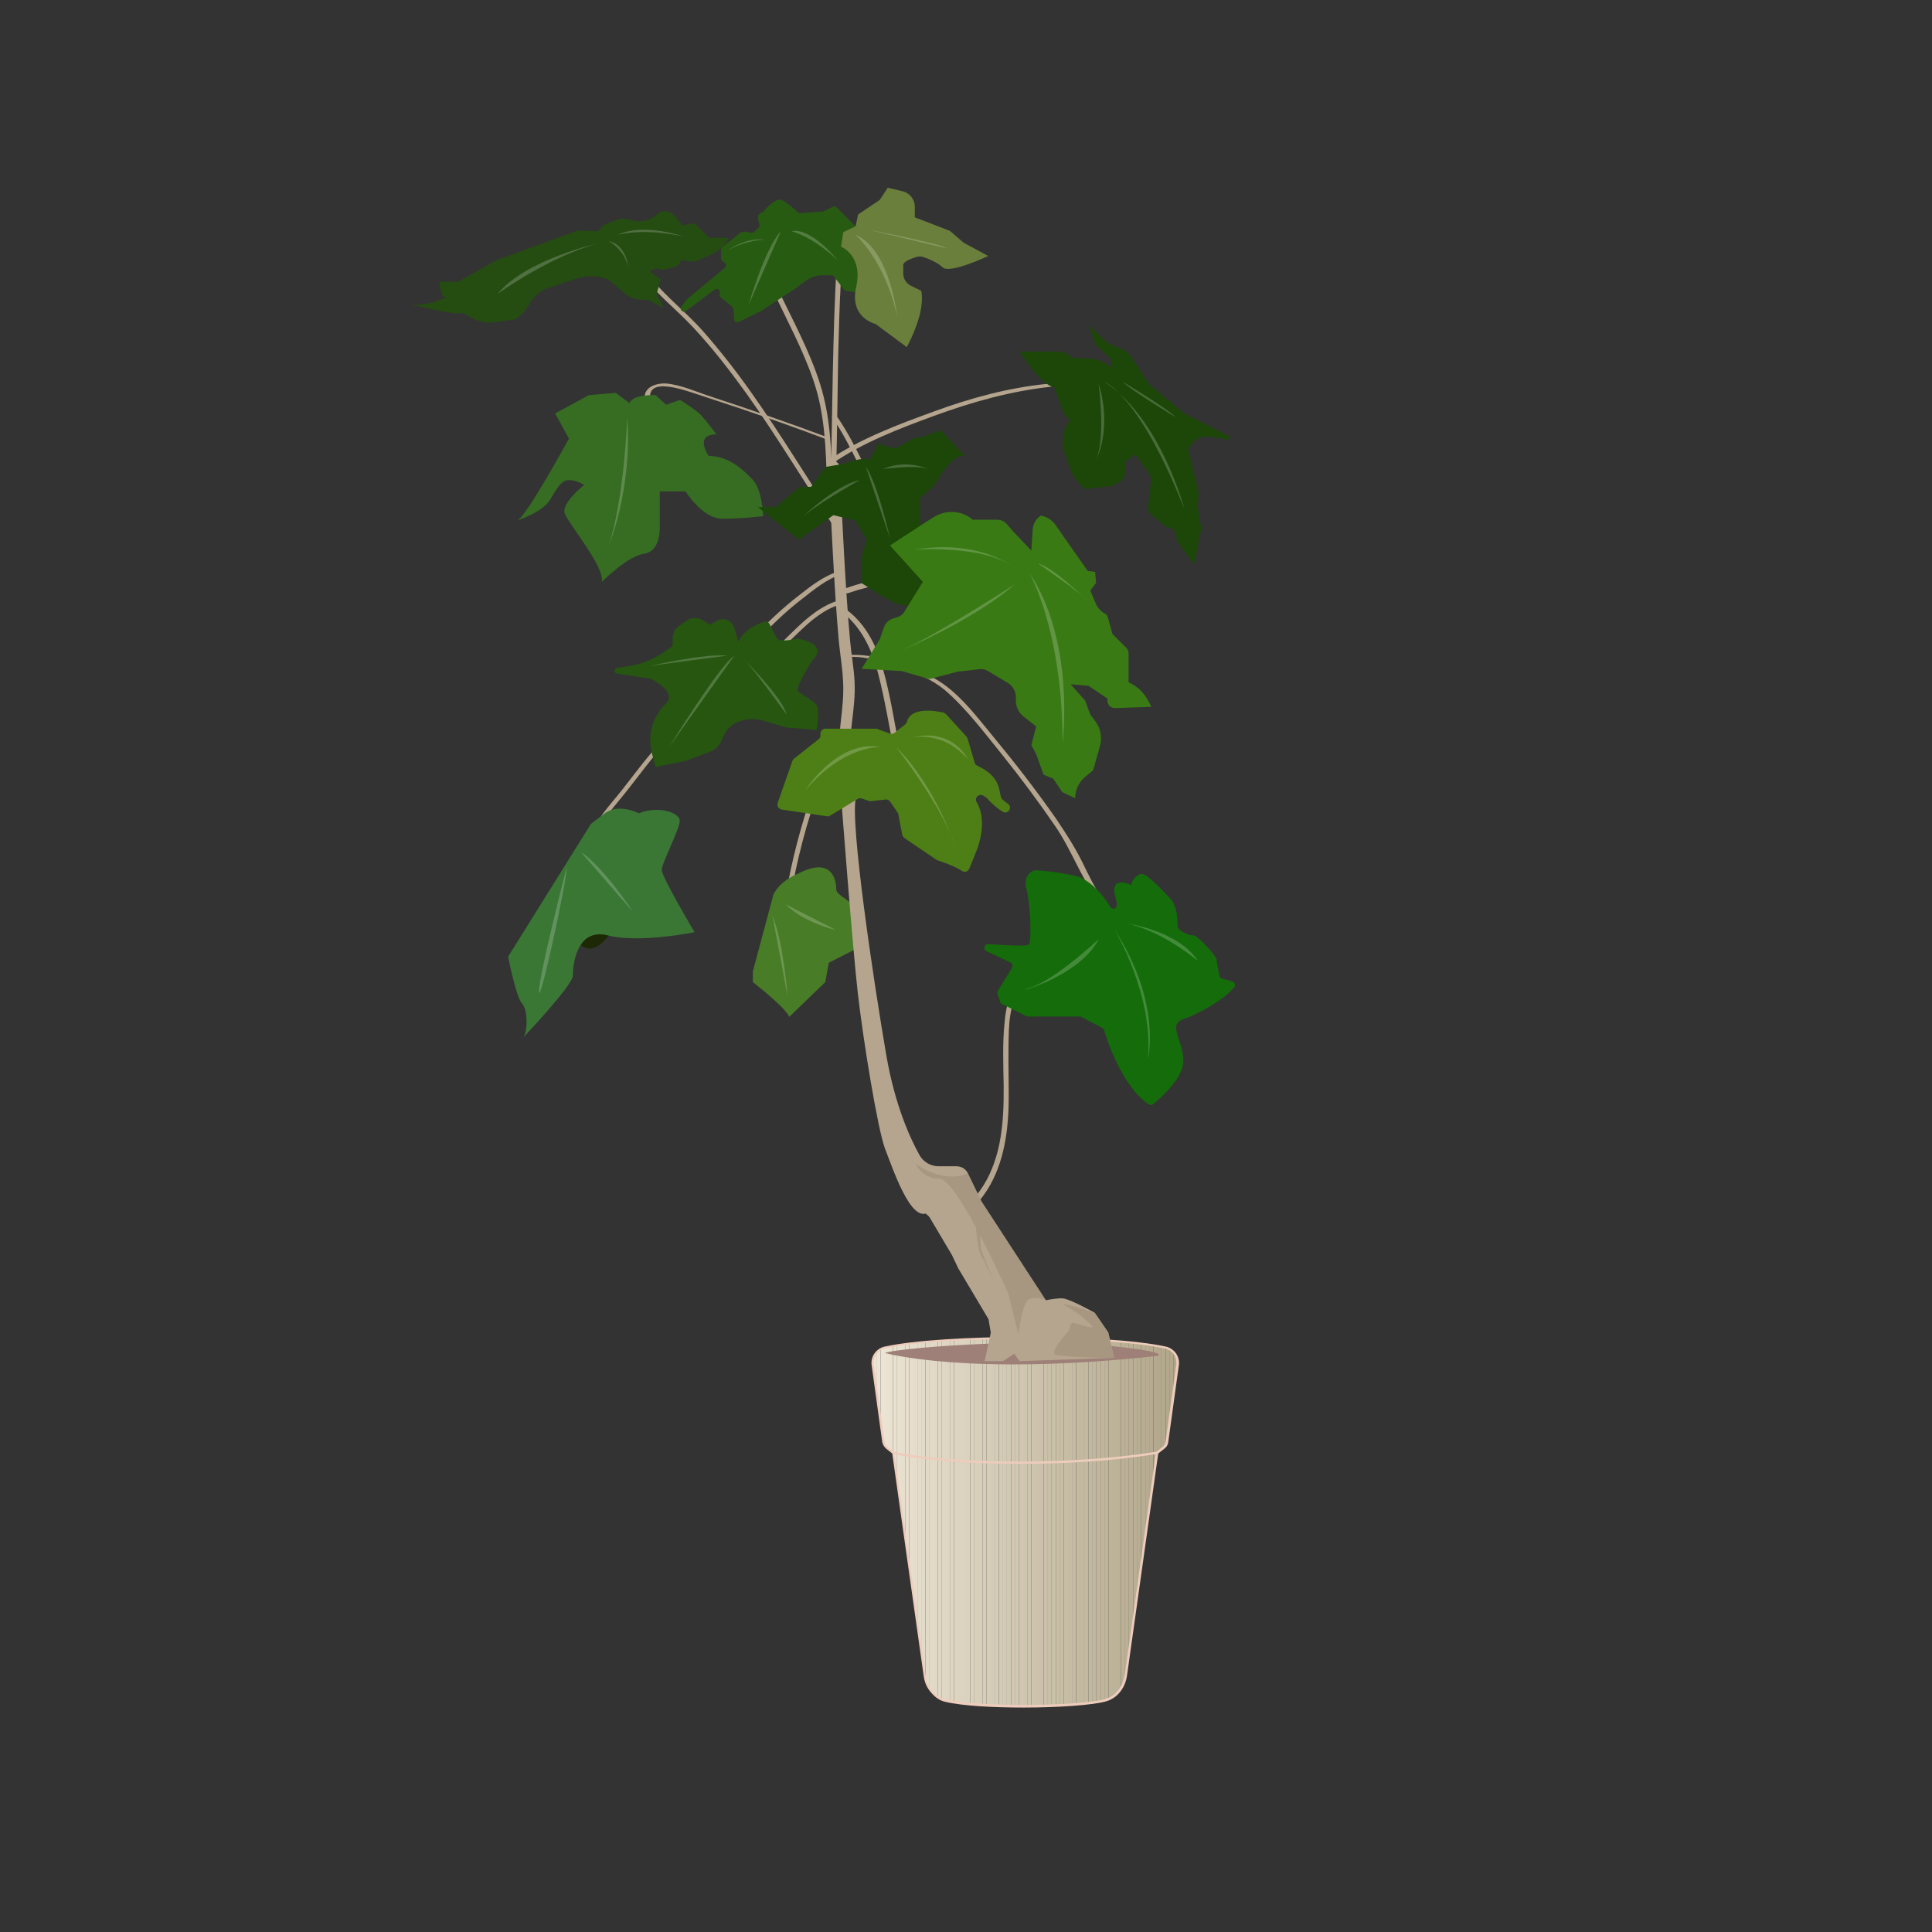 <?xml version="1.0" encoding="utf-8"?>
<!-- Generator: Adobe Illustrator 22.0.1, SVG Export Plug-In . SVG Version: 6.00 Build 0)  -->
<svg version="1.1" id="图层_1" xmlns="http://www.w3.org/2000/svg" xmlns:xlink="http://www.w3.org/1999/xlink" x="0px" y="0px"
	 viewBox="0 0 600 600" style="enable-background:new 0 0 600 600;" xml:space="preserve">
<rect x="0" y="0" width="600" height="600" fill="#333333" stroke="none"/>
<style type="text/css">
	.st0{fill:#B5A58E;}
	.st1{clip-path:url(#SVGID_2_);fill:#EDE5D5;}
	.st2{clip-path:url(#SVGID_4_);fill:#EDE5D5;}
	.st3{clip-path:url(#SVGID_6_);fill:#ECE4D4;}
	.st4{clip-path:url(#SVGID_8_);fill:#EBE3D3;}
	.st5{clip-path:url(#SVGID_10_);fill:#EBE2D2;}
	.st6{clip-path:url(#SVGID_12_);fill:#EAE2D1;}
	.st7{clip-path:url(#SVGID_14_);fill:#E9E1D0;}
	.st8{clip-path:url(#SVGID_16_);fill:#E8E0CF;}
	.st9{clip-path:url(#SVGID_18_);fill:#E7DFCE;}
	.st10{clip-path:url(#SVGID_20_);fill:#E7DECD;}
	.st11{clip-path:url(#SVGID_22_);fill:#E6DDCC;}
	.st12{clip-path:url(#SVGID_24_);fill:#E5DCCB;}
	.st13{clip-path:url(#SVGID_26_);fill:#E4DCCA;}
	.st14{clip-path:url(#SVGID_28_);fill:#E3DBC9;}
	.st15{clip-path:url(#SVGID_30_);fill:#E2DAC8;}
	.st16{clip-path:url(#SVGID_32_);fill:#E2D9C7;}
	.st17{clip-path:url(#SVGID_34_);fill:#E1D8C6;}
	.st18{clip-path:url(#SVGID_36_);fill:#E0D7C5;}
	.st19{clip-path:url(#SVGID_38_);fill:#DFD7C4;}
	.st20{clip-path:url(#SVGID_40_);fill:#DED6C3;}
	.st21{clip-path:url(#SVGID_42_);fill:#DED5C2;}
	.st22{clip-path:url(#SVGID_44_);fill:#DDD4C1;}
	.st23{clip-path:url(#SVGID_46_);fill:#DCD3C0;}
	.st24{clip-path:url(#SVGID_48_);fill:#DBD2BF;}
	.st25{clip-path:url(#SVGID_50_);fill:#DAD1BE;}
	.st26{clip-path:url(#SVGID_52_);fill:#DAD1BD;}
	.st27{clip-path:url(#SVGID_54_);fill:#D9D0BC;}
	.st28{clip-path:url(#SVGID_56_);fill:#D8CFBB;}
	.st29{clip-path:url(#SVGID_58_);fill:#D7CEBA;}
	.st30{clip-path:url(#SVGID_60_);fill:#D6CDB9;}
	.st31{clip-path:url(#SVGID_62_);fill:#D5CCB8;}
	.st32{clip-path:url(#SVGID_64_);fill:#D5CBB7;}
	.st33{clip-path:url(#SVGID_66_);fill:#D4CBB6;}
	.st34{clip-path:url(#SVGID_68_);fill:#D3CAB5;}
	.st35{clip-path:url(#SVGID_70_);fill:#D2C9B4;}
	.st36{clip-path:url(#SVGID_72_);fill:#D1C8B3;}
	.st37{clip-path:url(#SVGID_74_);fill:#D1C7B2;}
	.st38{clip-path:url(#SVGID_76_);fill:#D0C6B1;}
	.st39{clip-path:url(#SVGID_78_);fill:#CFC6B0;}
	.st40{clip-path:url(#SVGID_80_);fill:#CEC5AE;}
	.st41{clip-path:url(#SVGID_82_);fill:#CDC4AD;}
	.st42{clip-path:url(#SVGID_84_);fill:#CDC3AC;}
	.st43{clip-path:url(#SVGID_86_);fill:#CCC2AB;}
	.st44{clip-path:url(#SVGID_88_);fill:#CBC1AA;}
	.st45{clip-path:url(#SVGID_90_);fill:#CAC0A9;}
	.st46{clip-path:url(#SVGID_92_);fill:#C9C0A8;}
	.st47{clip-path:url(#SVGID_94_);fill:#C9BFA7;}
	.st48{clip-path:url(#SVGID_96_);fill:#C8BEA6;}
	.st49{clip-path:url(#SVGID_98_);fill:#C7BDA5;}
	.st50{clip-path:url(#SVGID_100_);fill:#C6BCA4;}
	.st51{clip-path:url(#SVGID_102_);fill:#C5BBA3;}
	.st52{clip-path:url(#SVGID_104_);fill:#C4BAA2;}
	.st53{clip-path:url(#SVGID_106_);fill:#C4BAA1;}
	.st54{clip-path:url(#SVGID_108_);fill:#C3B9A0;}
	.st55{clip-path:url(#SVGID_110_);fill:#C2B89F;}
	.st56{clip-path:url(#SVGID_112_);fill:#C1B79E;}
	.st57{clip-path:url(#SVGID_114_);fill:#C0B69D;}
	.st58{clip-path:url(#SVGID_116_);fill:#C0B59C;}
	.st59{clip-path:url(#SVGID_118_);fill:#BFB49B;}
	.st60{clip-path:url(#SVGID_120_);fill:#BEB49A;}
	.st61{clip-path:url(#SVGID_122_);fill:#BDB399;}
	.st62{clip-path:url(#SVGID_124_);fill:#BCB298;}
	.st63{clip-path:url(#SVGID_126_);fill:#BCB197;}
	.st64{clip-path:url(#SVGID_128_);fill:#BBB096;}
	.st65{clip-path:url(#SVGID_130_);fill:#BAAF95;}
	.st66{clip-path:url(#SVGID_132_);fill:#B9AF94;}
	.st67{clip-path:url(#SVGID_134_);fill:#B8AE93;}
	.st68{clip-path:url(#SVGID_136_);fill:#B7AD92;}
	.st69{clip-path:url(#SVGID_138_);fill:#B7AC91;}
	.st70{clip-path:url(#SVGID_140_);fill:#B6AB90;}
	.st71{clip-path:url(#SVGID_142_);fill:#B5AA8F;}
	.st72{clip-path:url(#SVGID_144_);fill:#B4A98E;}
	.st73{clip-path:url(#SVGID_146_);fill:#B3A98D;}
	.st74{clip-path:url(#SVGID_148_);fill:#B3A88C;}
	.st75{clip-path:url(#SVGID_150_);fill:#B2A78B;}
	.st76{clip-path:url(#SVGID_152_);fill:#B1A68A;}
	.st77{clip-path:url(#SVGID_154_);fill:#B1A68A;}
	.st78{fill:#EECCBC;}
	.st79{fill:#9E8078;}
	.st80{fill:#1C4709;}
	.st81{fill:#146D0A;}
	.st82{fill:#1C2904;}
	.st83{fill:#3A7735;}
	.st84{fill:#487C27;}
	.st85{fill:#265610;}
	.st86{fill:#366D22;}
	.st87{fill:#254C11;}
	.st88{fill:#285B12;}
	.st89{fill:#6A7F3B;}
	.st90{fill:#3A7A15;}
	.st91{opacity:0.2;}
	.st92{fill:#FFFFFF;}
	.st93{opacity:0.4;}
	.st94{fill:#93826C;}
	.st95{fill:#4E7F16;}
</style>
<g>
	<g>
		<path class="st0" d="M202,124.3c-1.5-7.6,10.7-3.1,14.4-1.9c4.5,1.5,9,3,13.6,4.5c8.8,3,17.6,6.1,26.3,9.4
			c0.4,0.1,1.8-0.1,1.5-0.2c-12.3-4.6-24.7-8.9-37.2-13c-4.3-1.4-9.1-3.6-13.7-4c-3.2-0.2-7.4,1.2-6.6,5.2
			C200.3,124.7,202,124.5,202,124.3L202,124.3z"/>
	</g>
</g>
<g>
	<g>
		<path class="st0" d="M258.4,144c9.6-6.6,20.9-10.9,31.8-14.9c11.8-4.3,23.9-7.7,36.3-9c0.5-0.1-0.8-1-1.2-0.9
			c-12.1,1.2-23.9,4.4-35.3,8.6c-11.3,4.1-23,8.5-33,15.3C256.6,143.3,258,144.2,258.4,144L258.4,144z"/>
	</g>
</g>
<g>
	<g>
		<path class="st0" d="M261,73.1c-0.8,2.8-0.9,5.9-1.1,8.8c-0.4,5.4-0.6,10.9-0.8,16.3c-0.4,12-0.6,24.1-0.8,36.1
			c-0.1,3.5-0.1,6.9-0.2,10.4c0,0.5,1.6,1.1,1.6,0.5c0.3-11.6,0.4-23.2,0.6-34.7c0.2-7.6,0.4-15.2,0.8-22.8
			c0.2-4.5,0.1-9.5,1.4-13.9C262.7,73.3,261.1,72.7,261,73.1L261,73.1z"/>
	</g>
</g>
<g>
	<g>
		<path class="st0" d="M239.9,89.9c4.4,9.4,9.5,18.7,12.8,28.5c3.5,10.3,3.8,21.2,4.1,31.9c0,0.6,1.8,0.6,1.7,0
			c-0.3-10.4-0.6-21-3.8-31c-3.2-10.2-8.6-20-13.2-29.7C241.3,89.3,239.6,89.4,239.9,89.9L239.9,89.9z"/>
	</g>
</g>
<g>
	<g>
		<path class="st0" d="M257.2,145c1.1,18,1.7,36.1,3.3,54.1c0.4,4.1,1.1,8.1,1.3,12.1c0.3,4.4-0.2,8.7-0.7,13
			c-1,9-0.2,17.9,0.7,26.9c0.2,2.2,3.7,2.2,3.5,0c-0.9-9-1.8-17.9-0.7-26.9c0.5-4.1,1-8.2,0.8-12.4c-0.2-4.3-1-8.5-1.4-12.8
			c-1.6-18-2.3-36.1-3.3-54.1C260.6,142.8,257.1,142.7,257.2,145L257.2,145z"/>
	</g>
</g>
<g>
	<g>
		<path class="st0" d="M260.6,177.4c-4.7,1.4-8.8,4.6-12.6,7.6c-4.8,3.7-9.1,7.8-13.4,12.2c-0.3,0.3,1.2,1,1.5,0.7
			c4-4.2,8.1-8.1,12.6-11.6c4-3.1,8.2-6.7,13.1-8.1C262.4,178,261,177.2,260.6,177.4L260.6,177.4z"/>
	</g>
</g>
<g>
	<g>
		<path class="st0" d="M260.7,186.4c-5.4,1.5-10,5.4-14,9.3c-2.8,2.7-6.3,5.9-7.9,9.6c-0.4,0.9,1.3,0.8,1.6,0.1
			c1.6-3.4,4.9-6.4,7.5-8.9c3.8-3.7,8.1-7.4,13.2-8.8C262.2,187.2,261.7,186.1,260.7,186.4L260.7,186.4z"/>
	</g>
</g>
<g>
	<g>
		<path class="st0" d="M205.4,230.3c-4.4,4.7-8.2,9.9-12.2,15c-3.7,4.7-8.3,9.3-10.1,15.1c-0.3,0.9,1.4,0.8,1.6,0.1
			c1.8-5.7,6.3-10.2,9.9-14.8c3.9-4.9,7.6-10.1,11.9-14.7C207.3,230.2,205.9,229.7,205.4,230.3L205.4,230.3z"/>
	</g>
</g>
<g>
	<g>
		<path class="st0" d="M261.5,190.1c6.2,4.8,9.4,11.9,11.3,19.4c2,7.8,3.3,15.9,4.9,23.8c0,0.2,1.7-0.1,1.7-0.5
			c-1.6-8.4-2.9-16.9-5.2-25.1c-1.9-7-5.2-13.7-11.1-18.2C262.8,189.3,261.4,190,261.5,190.1L261.5,190.1z"/>
	</g>
</g>
<g>
	<g>
		<path class="st0" d="M263.6,204c5.9-0.2,11.5,1.7,17,3.7c4.6,1.6,8.9,3.4,12.7,6.5c6.8,5.8,12.5,13.5,18.1,20.4
			c5.7,7.1,11.2,14.5,16.4,22.1c5.1,7.5,8.1,16.3,13.5,23.5c0.3,0.4,1.9,0.1,1.7-0.2c-2.9-3.9-4.9-8.2-7-12.5
			c-2.3-4.6-5.1-8.9-8-13.2c-6-8.6-12.4-16.9-19.1-25c-5.9-7.1-11.9-15.5-20.4-19.5c-7.5-3.6-16.5-6.8-24.9-6.4
			C262.6,203.5,262.6,204.1,263.6,204L263.6,204z"/>
	</g>
</g>
<g>
	<g>
		<path class="st0" d="M316.4,305.2c-3.1,3.4-4,7.7-4.4,12.2c-0.7,6.6-0.4,13.3-0.3,19.9c0.1,12-0.8,24.6-8.7,34.2
			c-0.6,0.7,0.7,1.8,1.4,1.1c6.4-7.9,8.4-18.1,8.8-28.1c0.2-6.4-0.1-12.9,0-19.3c0.1-6.1-0.1-13.9,4.3-18.7
			C318.1,305.8,317,304.5,316.4,305.2L316.4,305.2z"/>
	</g>
</g>
<g>
	<g>
		<path class="st0" d="M251.3,249.1c-3.7,11.1-6.4,22.5-8.1,34.1c-0.1,0.9,1.5,0.6,1.6-0.1c1.7-11.6,4.4-23,8.1-34.1
			C253.2,248.1,251.5,248.4,251.3,249.1L251.3,249.1z"/>
	</g>
</g>
<g>
	<g>
		<path class="st0" d="M198.7,84.2c4.4,6.6,11,11.5,16.4,17.3c6.1,6.5,11.5,13.5,16.7,20.7c9.9,13.9,18.5,28.5,28,42.6
			c0.6,0.8,1.9,0.4,1.3-0.6c-9.5-14.1-18.2-28.8-28-42.6c-4.6-6.5-9.6-12.9-14.9-18.9c-5.8-6.5-13.2-11.9-18.1-19.1
			C199.4,82.8,198,83.2,198.7,84.2L198.7,84.2z"/>
	</g>
</g>
<g>
	<g>
		<path class="st0" d="M258.4,129.5c6.2,9,9.8,19.3,15.7,28.5c0.3,0.4,1.9,0.4,1.7,0.1c-5.9-9.1-9.5-19.5-15.7-28.5
			C259.7,129.2,258.1,129.2,258.4,129.5L258.4,129.5z"/>
	</g>
</g>
<g>
	<g>
		<path class="st0" d="M263.4,184.2c7.8-2.7,15.9-4,24.2-3.6c1.1,0,1.1-1.7,0-1.7c-8.4-0.3-16.7,0.9-24.7,3.7
			C261.9,182.9,262.3,184.6,263.4,184.2L263.4,184.2z"/>
	</g>
</g>
<g>
	<g>
		<g>
			<defs>
				<path id="SVGID_1_" d="M271,423.9l3.3,23.9c0.1,0.7,0.5,1.4,1,1.8l2,1.6l9.8,69.5c0.3,1.8,1,3.5,2.3,4.8c1,1.1,2.4,2.2,4.1,2.6
					c11.8,2.7,42.9,1.9,49.7,0c1.1-0.3,2.1-0.8,2.9-1.5c1.9-1.6,3.2-3.9,3.5-6.3l9.7-69.2l2-1.6c0.6-0.4,0.9-1.1,1-1.8l3.3-23.9
					c0.3-2.5-1.3-4.8-3.7-5.4c-18.2-4-69.1-4-87.2,0C272.3,419,270.7,421.4,271,423.9z"/>
			</defs>
			<clipPath id="SVGID_2_">
				<use xlink:href="#SVGID_1_"  style="overflow:visible;"/>
			</clipPath>
			<rect x="270.7" y="414.5" class="st1" width="0.3" height="116.3"/>
		</g>
		<g>
			<defs>
				<path id="SVGID_3_" d="M271,423.9l3.3,23.9c0.1,0.7,0.5,1.4,1,1.8l2,1.6l9.8,69.5c0.3,1.8,1,3.5,2.3,4.8c1,1.1,2.4,2.2,4.1,2.6
					c11.8,2.7,42.9,1.9,49.7,0c1.1-0.3,2.1-0.8,2.9-1.5c1.9-1.6,3.2-3.9,3.5-6.3l9.7-69.2l2-1.6c0.6-0.4,0.9-1.1,1-1.8l3.3-23.9
					c0.3-2.5-1.3-4.8-3.7-5.4c-18.2-4-69.1-4-87.2,0C272.3,419,270.7,421.4,271,423.9z"/>
			</defs>
			<clipPath id="SVGID_4_">
				<use xlink:href="#SVGID_3_"  style="overflow:visible;"/>
			</clipPath>
			<rect x="271" y="414.5" class="st2" width="1.3" height="116.3"/>
		</g>
		<g>
			<defs>
				<path id="SVGID_5_" d="M271,423.9l3.3,23.9c0.1,0.7,0.5,1.4,1,1.8l2,1.6l9.8,69.5c0.3,1.8,1,3.5,2.3,4.8c1,1.1,2.4,2.2,4.1,2.6
					c11.8,2.7,42.9,1.9,49.7,0c1.1-0.3,2.1-0.8,2.9-1.5c1.9-1.6,3.2-3.9,3.5-6.3l9.7-69.2l2-1.6c0.6-0.4,0.9-1.1,1-1.8l3.3-23.9
					c0.3-2.5-1.3-4.8-3.7-5.4c-18.2-4-69.1-4-87.2,0C272.3,419,270.7,421.4,271,423.9z"/>
			</defs>
			<clipPath id="SVGID_6_">
				<use xlink:href="#SVGID_5_"  style="overflow:visible;"/>
			</clipPath>
			<rect x="272.2" y="414.5" class="st3" width="1.3" height="116.3"/>
		</g>
		<g>
			<defs>
				<path id="SVGID_7_" d="M271,423.9l3.3,23.9c0.1,0.7,0.5,1.4,1,1.8l2,1.6l9.8,69.5c0.3,1.8,1,3.5,2.3,4.8c1,1.1,2.4,2.2,4.1,2.6
					c11.8,2.7,42.9,1.9,49.7,0c1.1-0.3,2.1-0.8,2.9-1.5c1.9-1.6,3.2-3.9,3.5-6.3l9.7-69.2l2-1.6c0.6-0.4,0.9-1.1,1-1.8l3.3-23.9
					c0.3-2.5-1.3-4.8-3.7-5.4c-18.2-4-69.1-4-87.2,0C272.3,419,270.7,421.4,271,423.9z"/>
			</defs>
			<clipPath id="SVGID_8_">
				<use xlink:href="#SVGID_7_"  style="overflow:visible;"/>
			</clipPath>
			<rect x="273.5" y="414.5" class="st4" width="1.3" height="116.3"/>
		</g>
		<g>
			<defs>
				<path id="SVGID_9_" d="M271,423.9l3.3,23.9c0.1,0.7,0.5,1.4,1,1.8l2,1.6l9.8,69.5c0.3,1.8,1,3.5,2.3,4.8c1,1.1,2.4,2.2,4.1,2.6
					c11.8,2.7,42.9,1.9,49.7,0c1.1-0.3,2.1-0.8,2.9-1.5c1.9-1.6,3.2-3.9,3.5-6.3l9.7-69.2l2-1.6c0.6-0.4,0.9-1.1,1-1.8l3.3-23.9
					c0.3-2.5-1.3-4.8-3.7-5.4c-18.2-4-69.1-4-87.2,0C272.3,419,270.7,421.4,271,423.9z"/>
			</defs>
			<clipPath id="SVGID_10_">
				<use xlink:href="#SVGID_9_"  style="overflow:visible;"/>
			</clipPath>
			<rect x="274.8" y="414.5" class="st5" width="1.3" height="116.3"/>
		</g>
		<g>
			<defs>
				<path id="SVGID_11_" d="M271,423.9l3.3,23.9c0.1,0.7,0.5,1.4,1,1.8l2,1.6l9.8,69.5c0.3,1.8,1,3.5,2.3,4.8c1,1.1,2.4,2.2,4.1,2.6
					c11.8,2.7,42.9,1.9,49.7,0c1.1-0.3,2.1-0.8,2.9-1.5c1.9-1.6,3.2-3.9,3.5-6.3l9.7-69.2l2-1.6c0.6-0.4,0.9-1.1,1-1.8l3.3-23.9
					c0.3-2.5-1.3-4.8-3.7-5.4c-18.2-4-69.1-4-87.2,0C272.3,419,270.7,421.4,271,423.9z"/>
			</defs>
			<clipPath id="SVGID_12_">
				<use xlink:href="#SVGID_11_"  style="overflow:visible;"/>
			</clipPath>
			<rect x="276" y="414.5" class="st6" width="1.3" height="116.3"/>
		</g>
		<g>
			<defs>
				<path id="SVGID_13_" d="M271,423.9l3.3,23.9c0.1,0.7,0.5,1.4,1,1.8l2,1.6l9.8,69.5c0.3,1.8,1,3.5,2.3,4.8c1,1.1,2.4,2.2,4.1,2.6
					c11.8,2.7,42.9,1.9,49.7,0c1.1-0.3,2.1-0.8,2.9-1.5c1.9-1.6,3.2-3.9,3.5-6.3l9.7-69.2l2-1.6c0.6-0.4,0.9-1.1,1-1.8l3.3-23.9
					c0.3-2.5-1.3-4.8-3.7-5.4c-18.2-4-69.1-4-87.2,0C272.3,419,270.7,421.4,271,423.9z"/>
			</defs>
			<clipPath id="SVGID_14_">
				<use xlink:href="#SVGID_13_"  style="overflow:visible;"/>
			</clipPath>
			<rect x="277.3" y="414.5" class="st7" width="1.3" height="116.3"/>
		</g>
		<g>
			<defs>
				<path id="SVGID_15_" d="M271,423.9l3.3,23.9c0.1,0.7,0.5,1.4,1,1.8l2,1.6l9.8,69.5c0.3,1.8,1,3.5,2.3,4.8c1,1.1,2.4,2.2,4.1,2.6
					c11.8,2.7,42.9,1.9,49.7,0c1.1-0.3,2.1-0.8,2.9-1.5c1.9-1.6,3.2-3.9,3.5-6.3l9.7-69.2l2-1.6c0.6-0.4,0.9-1.1,1-1.8l3.3-23.9
					c0.3-2.5-1.3-4.8-3.7-5.4c-18.2-4-69.1-4-87.2,0C272.3,419,270.7,421.4,271,423.9z"/>
			</defs>
			<clipPath id="SVGID_16_">
				<use xlink:href="#SVGID_15_"  style="overflow:visible;"/>
			</clipPath>
			<rect x="278.6" y="414.5" class="st8" width="1.3" height="116.3"/>
		</g>
		<g>
			<defs>
				<path id="SVGID_17_" d="M271,423.9l3.3,23.9c0.1,0.7,0.5,1.4,1,1.8l2,1.6l9.8,69.5c0.3,1.8,1,3.5,2.3,4.8c1,1.1,2.4,2.2,4.1,2.6
					c11.8,2.7,42.9,1.9,49.7,0c1.1-0.3,2.1-0.8,2.9-1.5c1.9-1.6,3.2-3.9,3.5-6.3l9.7-69.2l2-1.6c0.6-0.4,0.9-1.1,1-1.8l3.3-23.9
					c0.3-2.5-1.3-4.8-3.7-5.4c-18.2-4-69.1-4-87.2,0C272.3,419,270.7,421.4,271,423.9z"/>
			</defs>
			<clipPath id="SVGID_18_">
				<use xlink:href="#SVGID_17_"  style="overflow:visible;"/>
			</clipPath>
			<rect x="279.8" y="414.5" class="st9" width="1.3" height="116.3"/>
		</g>
		<g>
			<defs>
				<path id="SVGID_19_" d="M271,423.9l3.3,23.9c0.1,0.7,0.5,1.4,1,1.8l2,1.6l9.8,69.5c0.3,1.8,1,3.5,2.3,4.8c1,1.1,2.4,2.2,4.1,2.6
					c11.8,2.7,42.9,1.9,49.7,0c1.1-0.3,2.1-0.8,2.9-1.5c1.9-1.6,3.2-3.9,3.5-6.3l9.7-69.2l2-1.6c0.6-0.4,0.9-1.1,1-1.8l3.3-23.9
					c0.3-2.5-1.3-4.8-3.7-5.4c-18.2-4-69.1-4-87.2,0C272.3,419,270.7,421.4,271,423.9z"/>
			</defs>
			<clipPath id="SVGID_20_">
				<use xlink:href="#SVGID_19_"  style="overflow:visible;"/>
			</clipPath>
			<rect x="281.1" y="414.5" class="st10" width="1.3" height="116.3"/>
		</g>
		<g>
			<defs>
				<path id="SVGID_21_" d="M271,423.9l3.3,23.9c0.1,0.7,0.5,1.4,1,1.8l2,1.6l9.8,69.5c0.3,1.8,1,3.5,2.3,4.8c1,1.1,2.4,2.2,4.1,2.6
					c11.8,2.7,42.9,1.9,49.7,0c1.1-0.3,2.1-0.8,2.9-1.5c1.9-1.6,3.2-3.9,3.5-6.3l9.7-69.2l2-1.6c0.6-0.4,0.9-1.1,1-1.8l3.3-23.9
					c0.3-2.5-1.3-4.8-3.7-5.4c-18.2-4-69.1-4-87.2,0C272.3,419,270.7,421.4,271,423.9z"/>
			</defs>
			<clipPath id="SVGID_22_">
				<use xlink:href="#SVGID_21_"  style="overflow:visible;"/>
			</clipPath>
			<rect x="282.4" y="414.5" class="st11" width="1.3" height="116.3"/>
		</g>
		<g>
			<defs>
				<path id="SVGID_23_" d="M271,423.9l3.3,23.9c0.1,0.7,0.5,1.4,1,1.8l2,1.6l9.8,69.5c0.3,1.8,1,3.5,2.3,4.8c1,1.1,2.4,2.2,4.1,2.6
					c11.8,2.7,42.9,1.9,49.7,0c1.1-0.3,2.1-0.8,2.9-1.5c1.9-1.6,3.2-3.9,3.5-6.3l9.7-69.2l2-1.6c0.6-0.4,0.9-1.1,1-1.8l3.3-23.9
					c0.3-2.5-1.3-4.8-3.7-5.4c-18.2-4-69.1-4-87.2,0C272.3,419,270.7,421.4,271,423.9z"/>
			</defs>
			<clipPath id="SVGID_24_">
				<use xlink:href="#SVGID_23_"  style="overflow:visible;"/>
			</clipPath>
			<rect x="283.6" y="414.5" class="st12" width="1.3" height="116.3"/>
		</g>
		<g>
			<defs>
				<path id="SVGID_25_" d="M271,423.9l3.3,23.9c0.1,0.7,0.5,1.4,1,1.8l2,1.6l9.8,69.5c0.3,1.8,1,3.5,2.3,4.8c1,1.1,2.4,2.2,4.1,2.6
					c11.8,2.7,42.9,1.9,49.7,0c1.1-0.3,2.1-0.8,2.9-1.5c1.9-1.6,3.2-3.9,3.5-6.3l9.7-69.2l2-1.6c0.6-0.4,0.9-1.1,1-1.8l3.3-23.9
					c0.3-2.5-1.3-4.8-3.7-5.4c-18.2-4-69.1-4-87.2,0C272.3,419,270.7,421.4,271,423.9z"/>
			</defs>
			<clipPath id="SVGID_26_">
				<use xlink:href="#SVGID_25_"  style="overflow:visible;"/>
			</clipPath>
			<rect x="284.9" y="414.5" class="st13" width="1.3" height="116.3"/>
		</g>
		<g>
			<defs>
				<path id="SVGID_27_" d="M271,423.9l3.3,23.9c0.1,0.7,0.5,1.4,1,1.8l2,1.6l9.8,69.5c0.3,1.8,1,3.5,2.3,4.8c1,1.1,2.4,2.2,4.1,2.6
					c11.8,2.7,42.9,1.9,49.7,0c1.1-0.3,2.1-0.8,2.9-1.5c1.9-1.6,3.2-3.9,3.5-6.3l9.7-69.2l2-1.6c0.6-0.4,0.9-1.1,1-1.8l3.3-23.9
					c0.3-2.5-1.3-4.8-3.7-5.4c-18.2-4-69.1-4-87.2,0C272.3,419,270.7,421.4,271,423.9z"/>
			</defs>
			<clipPath id="SVGID_28_">
				<use xlink:href="#SVGID_27_"  style="overflow:visible;"/>
			</clipPath>
			<rect x="286.1" y="414.5" class="st14" width="1.3" height="116.3"/>
		</g>
		<g>
			<defs>
				<path id="SVGID_29_" d="M271,423.9l3.3,23.9c0.1,0.7,0.5,1.4,1,1.8l2,1.6l9.8,69.5c0.3,1.8,1,3.5,2.3,4.8c1,1.1,2.4,2.2,4.1,2.6
					c11.8,2.7,42.9,1.9,49.7,0c1.1-0.3,2.1-0.8,2.9-1.5c1.9-1.6,3.2-3.9,3.5-6.3l9.7-69.2l2-1.6c0.6-0.4,0.9-1.1,1-1.8l3.3-23.9
					c0.3-2.5-1.3-4.8-3.7-5.4c-18.2-4-69.1-4-87.2,0C272.3,419,270.7,421.4,271,423.9z"/>
			</defs>
			<clipPath id="SVGID_30_">
				<use xlink:href="#SVGID_29_"  style="overflow:visible;"/>
			</clipPath>
			<rect x="287.4" y="414.5" class="st15" width="1.3" height="116.3"/>
		</g>
		<g>
			<defs>
				<path id="SVGID_31_" d="M271,423.9l3.3,23.9c0.1,0.7,0.5,1.4,1,1.8l2,1.6l9.8,69.5c0.3,1.8,1,3.5,2.3,4.8c1,1.1,2.4,2.2,4.1,2.6
					c11.8,2.7,42.9,1.9,49.7,0c1.1-0.3,2.1-0.8,2.9-1.5c1.9-1.6,3.2-3.9,3.5-6.3l9.7-69.2l2-1.6c0.6-0.4,0.9-1.1,1-1.8l3.3-23.9
					c0.3-2.5-1.3-4.8-3.7-5.4c-18.2-4-69.1-4-87.2,0C272.3,419,270.7,421.4,271,423.9z"/>
			</defs>
			<clipPath id="SVGID_32_">
				<use xlink:href="#SVGID_31_"  style="overflow:visible;"/>
			</clipPath>
			<rect x="288.7" y="414.5" class="st16" width="1.3" height="116.3"/>
		</g>
		<g>
			<defs>
				<path id="SVGID_33_" d="M271,423.9l3.3,23.9c0.1,0.7,0.5,1.4,1,1.8l2,1.6l9.8,69.5c0.3,1.8,1,3.5,2.3,4.8c1,1.1,2.4,2.2,4.1,2.6
					c11.8,2.7,42.9,1.9,49.7,0c1.1-0.3,2.1-0.8,2.9-1.5c1.9-1.6,3.2-3.9,3.5-6.3l9.7-69.2l2-1.6c0.6-0.4,0.9-1.1,1-1.8l3.3-23.9
					c0.3-2.5-1.3-4.8-3.7-5.4c-18.2-4-69.1-4-87.2,0C272.3,419,270.7,421.4,271,423.9z"/>
			</defs>
			<clipPath id="SVGID_34_">
				<use xlink:href="#SVGID_33_"  style="overflow:visible;"/>
			</clipPath>
			<rect x="289.9" y="414.5" class="st17" width="1.3" height="116.3"/>
		</g>
		<g>
			<defs>
				<path id="SVGID_35_" d="M271,423.9l3.3,23.9c0.1,0.7,0.5,1.4,1,1.8l2,1.6l9.8,69.5c0.3,1.8,1,3.5,2.3,4.8c1,1.1,2.4,2.2,4.1,2.6
					c11.8,2.7,42.9,1.9,49.7,0c1.1-0.3,2.1-0.8,2.9-1.5c1.9-1.6,3.2-3.9,3.5-6.3l9.7-69.2l2-1.6c0.6-0.4,0.9-1.1,1-1.8l3.3-23.9
					c0.3-2.5-1.3-4.8-3.7-5.4c-18.2-4-69.1-4-87.2,0C272.3,419,270.7,421.4,271,423.9z"/>
			</defs>
			<clipPath id="SVGID_36_">
				<use xlink:href="#SVGID_35_"  style="overflow:visible;"/>
			</clipPath>
			<rect x="291.2" y="414.5" class="st18" width="1.3" height="116.3"/>
		</g>
		<g>
			<defs>
				<path id="SVGID_37_" d="M271,423.9l3.3,23.9c0.1,0.7,0.5,1.4,1,1.8l2,1.6l9.8,69.5c0.3,1.8,1,3.5,2.3,4.8c1,1.1,2.4,2.2,4.1,2.6
					c11.8,2.7,42.9,1.9,49.7,0c1.1-0.3,2.1-0.8,2.9-1.5c1.9-1.6,3.2-3.9,3.5-6.3l9.7-69.2l2-1.6c0.6-0.4,0.9-1.1,1-1.8l3.3-23.9
					c0.3-2.5-1.3-4.8-3.7-5.4c-18.2-4-69.1-4-87.2,0C272.3,419,270.7,421.4,271,423.9z"/>
			</defs>
			<clipPath id="SVGID_38_">
				<use xlink:href="#SVGID_37_"  style="overflow:visible;"/>
			</clipPath>
			<rect x="292.5" y="414.5" class="st19" width="1.3" height="116.3"/>
		</g>
		<g>
			<defs>
				<path id="SVGID_39_" d="M271,423.9l3.3,23.9c0.1,0.7,0.5,1.4,1,1.8l2,1.6l9.8,69.5c0.3,1.8,1,3.5,2.3,4.8c1,1.1,2.4,2.2,4.1,2.6
					c11.8,2.7,42.9,1.9,49.7,0c1.1-0.3,2.1-0.8,2.9-1.5c1.9-1.6,3.2-3.9,3.5-6.3l9.7-69.2l2-1.6c0.6-0.4,0.9-1.1,1-1.8l3.3-23.9
					c0.3-2.5-1.3-4.8-3.7-5.4c-18.2-4-69.1-4-87.2,0C272.3,419,270.7,421.4,271,423.9z"/>
			</defs>
			<clipPath id="SVGID_40_">
				<use xlink:href="#SVGID_39_"  style="overflow:visible;"/>
			</clipPath>
			<rect x="293.7" y="414.5" class="st20" width="1.3" height="116.3"/>
		</g>
		<g>
			<defs>
				<path id="SVGID_41_" d="M271,423.9l3.3,23.9c0.1,0.7,0.5,1.4,1,1.8l2,1.6l9.8,69.5c0.3,1.8,1,3.5,2.3,4.8c1,1.1,2.4,2.2,4.1,2.6
					c11.8,2.7,42.9,1.9,49.7,0c1.1-0.3,2.1-0.8,2.9-1.5c1.9-1.6,3.2-3.9,3.5-6.3l9.7-69.2l2-1.6c0.6-0.4,0.9-1.1,1-1.8l3.3-23.9
					c0.3-2.5-1.3-4.8-3.7-5.4c-18.2-4-69.1-4-87.2,0C272.3,419,270.7,421.4,271,423.9z"/>
			</defs>
			<clipPath id="SVGID_42_">
				<use xlink:href="#SVGID_41_"  style="overflow:visible;"/>
			</clipPath>
			<rect x="295" y="414.5" class="st21" width="1.3" height="116.3"/>
		</g>
		<g>
			<defs>
				<path id="SVGID_43_" d="M271,423.9l3.3,23.9c0.1,0.7,0.5,1.4,1,1.8l2,1.6l9.8,69.5c0.3,1.8,1,3.5,2.3,4.8c1,1.1,2.4,2.2,4.1,2.6
					c11.8,2.7,42.9,1.9,49.7,0c1.1-0.3,2.1-0.8,2.9-1.5c1.9-1.6,3.2-3.9,3.5-6.3l9.7-69.2l2-1.6c0.6-0.4,0.9-1.1,1-1.8l3.3-23.9
					c0.3-2.5-1.3-4.8-3.7-5.4c-18.2-4-69.1-4-87.2,0C272.3,419,270.7,421.4,271,423.9z"/>
			</defs>
			<clipPath id="SVGID_44_">
				<use xlink:href="#SVGID_43_"  style="overflow:visible;"/>
			</clipPath>
			<rect x="296.3" y="414.5" class="st22" width="1.3" height="116.3"/>
		</g>
		<g>
			<defs>
				<path id="SVGID_45_" d="M271,423.9l3.3,23.9c0.1,0.7,0.5,1.4,1,1.8l2,1.6l9.8,69.5c0.3,1.8,1,3.5,2.3,4.8c1,1.1,2.4,2.2,4.1,2.6
					c11.8,2.7,42.9,1.9,49.7,0c1.1-0.3,2.1-0.8,2.9-1.5c1.9-1.6,3.2-3.9,3.5-6.3l9.7-69.2l2-1.6c0.6-0.4,0.9-1.1,1-1.8l3.3-23.9
					c0.3-2.5-1.3-4.8-3.7-5.4c-18.2-4-69.1-4-87.2,0C272.3,419,270.7,421.4,271,423.9z"/>
			</defs>
			<clipPath id="SVGID_46_">
				<use xlink:href="#SVGID_45_"  style="overflow:visible;"/>
			</clipPath>
			<rect x="297.5" y="414.5" class="st23" width="1.3" height="116.3"/>
		</g>
		<g>
			<defs>
				<path id="SVGID_47_" d="M271,423.9l3.3,23.9c0.1,0.7,0.5,1.4,1,1.8l2,1.6l9.8,69.5c0.3,1.8,1,3.5,2.3,4.8c1,1.1,2.4,2.2,4.1,2.6
					c11.8,2.7,42.9,1.9,49.7,0c1.1-0.3,2.1-0.8,2.9-1.5c1.9-1.6,3.2-3.9,3.5-6.3l9.7-69.2l2-1.6c0.6-0.4,0.9-1.1,1-1.8l3.3-23.9
					c0.3-2.5-1.3-4.8-3.7-5.4c-18.2-4-69.1-4-87.2,0C272.3,419,270.7,421.4,271,423.9z"/>
			</defs>
			<clipPath id="SVGID_48_">
				<use xlink:href="#SVGID_47_"  style="overflow:visible;"/>
			</clipPath>
			<rect x="298.8" y="414.5" class="st24" width="1.3" height="116.3"/>
		</g>
		<g>
			<defs>
				<path id="SVGID_49_" d="M271,423.9l3.3,23.9c0.1,0.7,0.5,1.4,1,1.8l2,1.6l9.8,69.5c0.3,1.8,1,3.5,2.3,4.8c1,1.1,2.4,2.2,4.1,2.6
					c11.8,2.7,42.9,1.9,49.7,0c1.1-0.3,2.1-0.8,2.9-1.5c1.9-1.6,3.2-3.9,3.5-6.3l9.7-69.2l2-1.6c0.6-0.4,0.9-1.1,1-1.8l3.3-23.9
					c0.3-2.5-1.3-4.8-3.7-5.4c-18.2-4-69.1-4-87.2,0C272.3,419,270.7,421.4,271,423.9z"/>
			</defs>
			<clipPath id="SVGID_50_">
				<use xlink:href="#SVGID_49_"  style="overflow:visible;"/>
			</clipPath>
			<rect x="300" y="414.5" class="st25" width="1.3" height="116.3"/>
		</g>
		<g>
			<defs>
				<path id="SVGID_51_" d="M271,423.9l3.3,23.9c0.1,0.7,0.5,1.4,1,1.8l2,1.6l9.8,69.5c0.3,1.8,1,3.5,2.3,4.8c1,1.1,2.4,2.2,4.1,2.6
					c11.8,2.7,42.9,1.9,49.7,0c1.1-0.3,2.1-0.8,2.9-1.5c1.9-1.6,3.2-3.9,3.5-6.3l9.7-69.2l2-1.6c0.6-0.4,0.9-1.1,1-1.8l3.3-23.9
					c0.3-2.5-1.3-4.8-3.7-5.4c-18.2-4-69.1-4-87.2,0C272.3,419,270.7,421.4,271,423.9z"/>
			</defs>
			<clipPath id="SVGID_52_">
				<use xlink:href="#SVGID_51_"  style="overflow:visible;"/>
			</clipPath>
			<rect x="301.3" y="414.5" class="st26" width="1.3" height="116.3"/>
		</g>
		<g>
			<defs>
				<path id="SVGID_53_" d="M271,423.9l3.3,23.9c0.1,0.7,0.5,1.4,1,1.8l2,1.6l9.8,69.5c0.3,1.8,1,3.5,2.3,4.8c1,1.1,2.4,2.2,4.1,2.6
					c11.8,2.7,42.9,1.9,49.7,0c1.1-0.3,2.1-0.8,2.9-1.5c1.9-1.6,3.2-3.9,3.5-6.3l9.7-69.2l2-1.6c0.6-0.4,0.9-1.1,1-1.8l3.3-23.9
					c0.3-2.5-1.3-4.8-3.7-5.4c-18.2-4-69.1-4-87.2,0C272.3,419,270.7,421.4,271,423.9z"/>
			</defs>
			<clipPath id="SVGID_54_">
				<use xlink:href="#SVGID_53_"  style="overflow:visible;"/>
			</clipPath>
			<rect x="302.6" y="414.5" class="st27" width="1.3" height="116.3"/>
		</g>
		<g>
			<defs>
				<path id="SVGID_55_" d="M271,423.9l3.3,23.9c0.1,0.7,0.5,1.4,1,1.8l2,1.6l9.8,69.5c0.3,1.8,1,3.5,2.3,4.8c1,1.1,2.4,2.2,4.1,2.6
					c11.8,2.7,42.9,1.9,49.7,0c1.1-0.3,2.1-0.8,2.9-1.5c1.9-1.6,3.2-3.9,3.5-6.3l9.7-69.2l2-1.6c0.6-0.4,0.9-1.1,1-1.8l3.3-23.9
					c0.3-2.5-1.3-4.8-3.7-5.4c-18.2-4-69.1-4-87.2,0C272.3,419,270.7,421.4,271,423.9z"/>
			</defs>
			<clipPath id="SVGID_56_">
				<use xlink:href="#SVGID_55_"  style="overflow:visible;"/>
			</clipPath>
			<rect x="303.8" y="414.5" class="st28" width="1.3" height="116.3"/>
		</g>
		<g>
			<defs>
				<path id="SVGID_57_" d="M271,423.9l3.3,23.9c0.1,0.7,0.5,1.4,1,1.8l2,1.6l9.8,69.5c0.3,1.8,1,3.5,2.3,4.8c1,1.1,2.4,2.2,4.1,2.6
					c11.8,2.7,42.9,1.9,49.7,0c1.1-0.3,2.1-0.8,2.9-1.5c1.9-1.6,3.2-3.9,3.5-6.3l9.7-69.2l2-1.6c0.6-0.4,0.9-1.1,1-1.8l3.3-23.9
					c0.3-2.5-1.3-4.8-3.7-5.4c-18.2-4-69.1-4-87.2,0C272.3,419,270.7,421.4,271,423.9z"/>
			</defs>
			<clipPath id="SVGID_58_">
				<use xlink:href="#SVGID_57_"  style="overflow:visible;"/>
			</clipPath>
			<rect x="305.1" y="414.5" class="st29" width="1.3" height="116.3"/>
		</g>
		<g>
			<defs>
				<path id="SVGID_59_" d="M271,423.9l3.3,23.9c0.1,0.7,0.5,1.4,1,1.8l2,1.6l9.8,69.5c0.3,1.8,1,3.5,2.3,4.8c1,1.1,2.4,2.2,4.1,2.6
					c11.8,2.7,42.9,1.9,49.7,0c1.1-0.3,2.1-0.8,2.9-1.5c1.9-1.6,3.2-3.9,3.5-6.3l9.7-69.2l2-1.6c0.6-0.4,0.9-1.1,1-1.8l3.3-23.9
					c0.3-2.5-1.3-4.8-3.7-5.4c-18.2-4-69.1-4-87.2,0C272.3,419,270.7,421.4,271,423.9z"/>
			</defs>
			<clipPath id="SVGID_60_">
				<use xlink:href="#SVGID_59_"  style="overflow:visible;"/>
			</clipPath>
			<rect x="306.4" y="414.5" class="st30" width="1.3" height="116.3"/>
		</g>
		<g>
			<defs>
				<path id="SVGID_61_" d="M271,423.9l3.3,23.9c0.1,0.7,0.5,1.4,1,1.8l2,1.6l9.8,69.5c0.3,1.8,1,3.5,2.3,4.8c1,1.1,2.4,2.2,4.1,2.6
					c11.8,2.7,42.9,1.9,49.7,0c1.1-0.3,2.1-0.8,2.9-1.5c1.9-1.6,3.2-3.9,3.5-6.3l9.7-69.2l2-1.6c0.6-0.4,0.9-1.1,1-1.8l3.3-23.9
					c0.3-2.5-1.3-4.8-3.7-5.4c-18.2-4-69.1-4-87.2,0C272.3,419,270.7,421.4,271,423.9z"/>
			</defs>
			<clipPath id="SVGID_62_">
				<use xlink:href="#SVGID_61_"  style="overflow:visible;"/>
			</clipPath>
			<rect x="307.6" y="414.5" class="st31" width="1.3" height="116.3"/>
		</g>
		<g>
			<defs>
				<path id="SVGID_63_" d="M271,423.9l3.3,23.9c0.1,0.7,0.5,1.4,1,1.8l2,1.6l9.8,69.5c0.3,1.8,1,3.5,2.3,4.8c1,1.1,2.4,2.2,4.1,2.6
					c11.8,2.7,42.9,1.9,49.7,0c1.1-0.3,2.1-0.8,2.9-1.5c1.9-1.6,3.2-3.9,3.5-6.3l9.7-69.2l2-1.6c0.6-0.4,0.9-1.1,1-1.8l3.3-23.9
					c0.3-2.5-1.3-4.8-3.7-5.4c-18.2-4-69.1-4-87.2,0C272.3,419,270.7,421.4,271,423.9z"/>
			</defs>
			<clipPath id="SVGID_64_">
				<use xlink:href="#SVGID_63_"  style="overflow:visible;"/>
			</clipPath>
			<rect x="308.9" y="414.5" class="st32" width="1.3" height="116.3"/>
		</g>
		<g>
			<defs>
				<path id="SVGID_65_" d="M271,423.9l3.3,23.9c0.1,0.7,0.5,1.4,1,1.8l2,1.6l9.8,69.5c0.3,1.8,1,3.5,2.3,4.8c1,1.1,2.4,2.2,4.1,2.6
					c11.8,2.7,42.9,1.9,49.7,0c1.1-0.3,2.1-0.8,2.9-1.5c1.9-1.6,3.2-3.9,3.5-6.3l9.7-69.2l2-1.6c0.6-0.4,0.9-1.1,1-1.8l3.3-23.9
					c0.3-2.5-1.3-4.8-3.7-5.4c-18.2-4-69.1-4-87.2,0C272.3,419,270.7,421.4,271,423.9z"/>
			</defs>
			<clipPath id="SVGID_66_">
				<use xlink:href="#SVGID_65_"  style="overflow:visible;"/>
			</clipPath>
			<rect x="310.2" y="414.5" class="st33" width="1.3" height="116.3"/>
		</g>
		<g>
			<defs>
				<path id="SVGID_67_" d="M271,423.9l3.3,23.9c0.1,0.7,0.5,1.4,1,1.8l2,1.6l9.8,69.5c0.3,1.8,1,3.5,2.3,4.8c1,1.1,2.4,2.2,4.1,2.6
					c11.8,2.7,42.9,1.9,49.7,0c1.1-0.3,2.1-0.8,2.9-1.5c1.9-1.6,3.2-3.9,3.5-6.3l9.7-69.2l2-1.6c0.6-0.4,0.9-1.1,1-1.8l3.3-23.9
					c0.3-2.5-1.3-4.8-3.7-5.4c-18.2-4-69.1-4-87.2,0C272.3,419,270.7,421.4,271,423.9z"/>
			</defs>
			<clipPath id="SVGID_68_">
				<use xlink:href="#SVGID_67_"  style="overflow:visible;"/>
			</clipPath>
			<rect x="311.4" y="414.5" class="st34" width="1.3" height="116.3"/>
		</g>
		<g>
			<defs>
				<path id="SVGID_69_" d="M271,423.9l3.3,23.9c0.1,0.7,0.5,1.4,1,1.8l2,1.6l9.8,69.5c0.3,1.8,1,3.5,2.3,4.8c1,1.1,2.4,2.2,4.1,2.6
					c11.8,2.7,42.9,1.9,49.7,0c1.1-0.3,2.1-0.8,2.9-1.5c1.9-1.6,3.2-3.9,3.5-6.3l9.7-69.2l2-1.6c0.6-0.4,0.9-1.1,1-1.8l3.3-23.9
					c0.3-2.5-1.3-4.8-3.7-5.4c-18.2-4-69.1-4-87.2,0C272.3,419,270.7,421.4,271,423.9z"/>
			</defs>
			<clipPath id="SVGID_70_">
				<use xlink:href="#SVGID_69_"  style="overflow:visible;"/>
			</clipPath>
			<rect x="312.7" y="414.5" class="st35" width="1.3" height="116.3"/>
		</g>
		<g>
			<defs>
				<path id="SVGID_71_" d="M271,423.9l3.3,23.9c0.1,0.7,0.5,1.4,1,1.8l2,1.6l9.8,69.5c0.3,1.8,1,3.5,2.3,4.8c1,1.1,2.4,2.2,4.1,2.6
					c11.8,2.7,42.9,1.9,49.7,0c1.1-0.3,2.1-0.8,2.9-1.5c1.9-1.6,3.2-3.9,3.5-6.3l9.7-69.2l2-1.6c0.6-0.4,0.9-1.1,1-1.8l3.3-23.9
					c0.3-2.5-1.3-4.8-3.7-5.4c-18.2-4-69.1-4-87.2,0C272.3,419,270.7,421.4,271,423.9z"/>
			</defs>
			<clipPath id="SVGID_72_">
				<use xlink:href="#SVGID_71_"  style="overflow:visible;"/>
			</clipPath>
			<rect x="314" y="414.5" class="st36" width="1.3" height="116.3"/>
		</g>
		<g>
			<defs>
				<path id="SVGID_73_" d="M271,423.9l3.3,23.9c0.1,0.7,0.5,1.4,1,1.8l2,1.6l9.8,69.5c0.3,1.8,1,3.5,2.3,4.8c1,1.1,2.4,2.2,4.1,2.6
					c11.8,2.7,42.9,1.9,49.7,0c1.1-0.3,2.1-0.8,2.9-1.5c1.9-1.6,3.2-3.9,3.5-6.3l9.7-69.2l2-1.6c0.6-0.4,0.9-1.1,1-1.8l3.3-23.9
					c0.3-2.5-1.3-4.8-3.7-5.4c-18.2-4-69.1-4-87.2,0C272.3,419,270.7,421.4,271,423.9z"/>
			</defs>
			<clipPath id="SVGID_74_">
				<use xlink:href="#SVGID_73_"  style="overflow:visible;"/>
			</clipPath>
			<rect x="315.2" y="414.5" class="st37" width="1.3" height="116.3"/>
		</g>
		<g>
			<defs>
				<path id="SVGID_75_" d="M271,423.9l3.3,23.9c0.1,0.7,0.5,1.4,1,1.8l2,1.6l9.8,69.5c0.3,1.8,1,3.5,2.3,4.8c1,1.1,2.4,2.2,4.1,2.6
					c11.8,2.7,42.9,1.9,49.7,0c1.1-0.3,2.1-0.8,2.9-1.5c1.9-1.6,3.2-3.9,3.5-6.3l9.7-69.2l2-1.6c0.6-0.4,0.9-1.1,1-1.8l3.3-23.9
					c0.3-2.5-1.3-4.8-3.7-5.4c-18.2-4-69.1-4-87.2,0C272.3,419,270.7,421.4,271,423.9z"/>
			</defs>
			<clipPath id="SVGID_76_">
				<use xlink:href="#SVGID_75_"  style="overflow:visible;"/>
			</clipPath>
			<rect x="316.5" y="414.5" class="st38" width="1.3" height="116.3"/>
		</g>
		<g>
			<defs>
				<path id="SVGID_77_" d="M271,423.9l3.3,23.9c0.1,0.7,0.5,1.4,1,1.8l2,1.6l9.8,69.5c0.3,1.8,1,3.5,2.3,4.8c1,1.1,2.4,2.2,4.1,2.6
					c11.8,2.7,42.9,1.9,49.7,0c1.1-0.3,2.1-0.8,2.9-1.5c1.9-1.6,3.2-3.9,3.5-6.3l9.7-69.2l2-1.6c0.6-0.4,0.9-1.1,1-1.8l3.3-23.9
					c0.3-2.5-1.3-4.8-3.7-5.4c-18.2-4-69.1-4-87.2,0C272.3,419,270.7,421.4,271,423.9z"/>
			</defs>
			<clipPath id="SVGID_78_">
				<use xlink:href="#SVGID_77_"  style="overflow:visible;"/>
			</clipPath>
			<rect x="317.7" y="414.5" class="st39" width="1.3" height="116.3"/>
		</g>
		<g>
			<defs>
				<path id="SVGID_79_" d="M271,423.9l3.3,23.9c0.1,0.7,0.5,1.4,1,1.8l2,1.6l9.8,69.5c0.3,1.8,1,3.5,2.3,4.8c1,1.1,2.4,2.2,4.1,2.6
					c11.8,2.7,42.9,1.9,49.7,0c1.1-0.3,2.1-0.8,2.9-1.5c1.9-1.6,3.2-3.9,3.5-6.3l9.7-69.2l2-1.6c0.6-0.4,0.9-1.1,1-1.8l3.3-23.9
					c0.3-2.5-1.3-4.8-3.7-5.4c-18.2-4-69.1-4-87.2,0C272.3,419,270.7,421.4,271,423.9z"/>
			</defs>
			<clipPath id="SVGID_80_">
				<use xlink:href="#SVGID_79_"  style="overflow:visible;"/>
			</clipPath>
			<rect x="319" y="414.5" class="st40" width="1.3" height="116.3"/>
		</g>
		<g>
			<defs>
				<path id="SVGID_81_" d="M271,423.9l3.3,23.9c0.1,0.7,0.5,1.4,1,1.8l2,1.6l9.8,69.5c0.3,1.8,1,3.5,2.3,4.8c1,1.1,2.4,2.2,4.1,2.6
					c11.8,2.7,42.9,1.9,49.7,0c1.1-0.3,2.1-0.8,2.9-1.5c1.9-1.6,3.2-3.9,3.5-6.3l9.7-69.2l2-1.6c0.6-0.4,0.9-1.1,1-1.8l3.3-23.9
					c0.3-2.5-1.3-4.8-3.7-5.4c-18.2-4-69.1-4-87.2,0C272.3,419,270.7,421.4,271,423.9z"/>
			</defs>
			<clipPath id="SVGID_82_">
				<use xlink:href="#SVGID_81_"  style="overflow:visible;"/>
			</clipPath>
			<rect x="320.3" y="414.5" class="st41" width="1.3" height="116.3"/>
		</g>
		<g>
			<defs>
				<path id="SVGID_83_" d="M271,423.9l3.3,23.9c0.1,0.7,0.5,1.4,1,1.8l2,1.6l9.8,69.5c0.3,1.8,1,3.5,2.3,4.8c1,1.1,2.4,2.2,4.1,2.6
					c11.8,2.7,42.9,1.9,49.7,0c1.1-0.3,2.1-0.8,2.9-1.5c1.9-1.6,3.2-3.9,3.5-6.3l9.7-69.2l2-1.6c0.6-0.4,0.9-1.1,1-1.8l3.3-23.9
					c0.3-2.5-1.3-4.8-3.7-5.4c-18.2-4-69.1-4-87.2,0C272.3,419,270.7,421.4,271,423.9z"/>
			</defs>
			<clipPath id="SVGID_84_">
				<use xlink:href="#SVGID_83_"  style="overflow:visible;"/>
			</clipPath>
			<rect x="321.5" y="414.5" class="st42" width="1.3" height="116.3"/>
		</g>
		<g>
			<defs>
				<path id="SVGID_85_" d="M271,423.9l3.3,23.9c0.1,0.7,0.5,1.4,1,1.8l2,1.6l9.8,69.5c0.3,1.8,1,3.5,2.3,4.8c1,1.1,2.4,2.2,4.1,2.6
					c11.8,2.7,42.9,1.9,49.7,0c1.1-0.3,2.1-0.8,2.9-1.5c1.9-1.6,3.2-3.9,3.5-6.3l9.7-69.2l2-1.6c0.6-0.4,0.9-1.1,1-1.8l3.3-23.9
					c0.3-2.5-1.3-4.8-3.7-5.4c-18.2-4-69.1-4-87.2,0C272.3,419,270.7,421.4,271,423.9z"/>
			</defs>
			<clipPath id="SVGID_86_">
				<use xlink:href="#SVGID_85_"  style="overflow:visible;"/>
			</clipPath>
			<rect x="322.8" y="414.5" class="st43" width="1.3" height="116.3"/>
		</g>
		<g>
			<defs>
				<path id="SVGID_87_" d="M271,423.9l3.3,23.9c0.1,0.7,0.5,1.4,1,1.8l2,1.6l9.8,69.5c0.3,1.8,1,3.5,2.3,4.8c1,1.1,2.4,2.2,4.1,2.6
					c11.8,2.7,42.9,1.9,49.7,0c1.1-0.3,2.1-0.8,2.9-1.5c1.9-1.6,3.2-3.9,3.5-6.3l9.7-69.2l2-1.6c0.6-0.4,0.9-1.1,1-1.8l3.3-23.9
					c0.3-2.5-1.3-4.8-3.7-5.4c-18.2-4-69.1-4-87.2,0C272.3,419,270.7,421.4,271,423.9z"/>
			</defs>
			<clipPath id="SVGID_88_">
				<use xlink:href="#SVGID_87_"  style="overflow:visible;"/>
			</clipPath>
			<rect x="324.1" y="414.5" class="st44" width="1.3" height="116.3"/>
		</g>
		<g>
			<defs>
				<path id="SVGID_89_" d="M271,423.9l3.3,23.9c0.1,0.7,0.5,1.4,1,1.8l2,1.6l9.8,69.5c0.3,1.8,1,3.5,2.3,4.8c1,1.1,2.4,2.2,4.1,2.6
					c11.8,2.7,42.9,1.9,49.7,0c1.1-0.3,2.1-0.8,2.9-1.5c1.9-1.6,3.2-3.9,3.5-6.3l9.7-69.2l2-1.6c0.6-0.4,0.9-1.1,1-1.8l3.3-23.9
					c0.3-2.5-1.3-4.8-3.7-5.4c-18.2-4-69.1-4-87.2,0C272.3,419,270.7,421.4,271,423.9z"/>
			</defs>
			<clipPath id="SVGID_90_">
				<use xlink:href="#SVGID_89_"  style="overflow:visible;"/>
			</clipPath>
			<rect x="325.3" y="414.5" class="st45" width="1.3" height="116.3"/>
		</g>
		<g>
			<defs>
				<path id="SVGID_91_" d="M271,423.9l3.3,23.9c0.1,0.7,0.5,1.4,1,1.8l2,1.6l9.8,69.5c0.3,1.8,1,3.5,2.3,4.8c1,1.1,2.4,2.2,4.1,2.6
					c11.8,2.7,42.9,1.9,49.7,0c1.1-0.3,2.1-0.8,2.9-1.5c1.9-1.6,3.2-3.9,3.5-6.3l9.7-69.2l2-1.6c0.6-0.4,0.9-1.1,1-1.8l3.3-23.9
					c0.3-2.5-1.3-4.8-3.7-5.4c-18.2-4-69.1-4-87.2,0C272.3,419,270.7,421.4,271,423.9z"/>
			</defs>
			<clipPath id="SVGID_92_">
				<use xlink:href="#SVGID_91_"  style="overflow:visible;"/>
			</clipPath>
			<rect x="326.6" y="414.5" class="st46" width="1.3" height="116.3"/>
		</g>
		<g>
			<defs>
				<path id="SVGID_93_" d="M271,423.9l3.3,23.9c0.1,0.7,0.5,1.4,1,1.8l2,1.6l9.8,69.5c0.3,1.8,1,3.5,2.3,4.8c1,1.1,2.4,2.2,4.1,2.6
					c11.8,2.7,42.9,1.9,49.7,0c1.1-0.3,2.1-0.8,2.9-1.5c1.9-1.6,3.2-3.9,3.5-6.3l9.7-69.2l2-1.6c0.6-0.4,0.9-1.1,1-1.8l3.3-23.9
					c0.3-2.5-1.3-4.8-3.7-5.4c-18.2-4-69.1-4-87.2,0C272.3,419,270.7,421.4,271,423.9z"/>
			</defs>
			<clipPath id="SVGID_94_">
				<use xlink:href="#SVGID_93_"  style="overflow:visible;"/>
			</clipPath>
			<rect x="327.9" y="414.5" class="st47" width="1.3" height="116.3"/>
		</g>
		<g>
			<defs>
				<path id="SVGID_95_" d="M271,423.9l3.3,23.9c0.1,0.7,0.5,1.4,1,1.8l2,1.6l9.8,69.5c0.3,1.8,1,3.5,2.3,4.8c1,1.1,2.4,2.2,4.1,2.6
					c11.8,2.7,42.9,1.9,49.7,0c1.1-0.3,2.1-0.8,2.9-1.5c1.9-1.6,3.2-3.9,3.5-6.3l9.7-69.2l2-1.6c0.6-0.4,0.9-1.1,1-1.8l3.3-23.9
					c0.3-2.5-1.3-4.8-3.7-5.4c-18.2-4-69.1-4-87.2,0C272.3,419,270.7,421.4,271,423.9z"/>
			</defs>
			<clipPath id="SVGID_96_">
				<use xlink:href="#SVGID_95_"  style="overflow:visible;"/>
			</clipPath>
			<rect x="329.1" y="414.5" class="st48" width="1.3" height="116.3"/>
		</g>
		<g>
			<defs>
				<path id="SVGID_97_" d="M271,423.9l3.3,23.9c0.1,0.7,0.5,1.4,1,1.8l2,1.6l9.8,69.5c0.3,1.8,1,3.5,2.3,4.8c1,1.1,2.4,2.2,4.1,2.6
					c11.8,2.7,42.9,1.9,49.7,0c1.1-0.3,2.1-0.8,2.9-1.5c1.9-1.6,3.2-3.9,3.5-6.3l9.7-69.2l2-1.6c0.6-0.4,0.9-1.1,1-1.8l3.3-23.9
					c0.3-2.5-1.3-4.8-3.7-5.4c-18.2-4-69.1-4-87.2,0C272.3,419,270.7,421.4,271,423.9z"/>
			</defs>
			<clipPath id="SVGID_98_">
				<use xlink:href="#SVGID_97_"  style="overflow:visible;"/>
			</clipPath>
			<rect x="330.4" y="414.5" class="st49" width="1.3" height="116.3"/>
		</g>
		<g>
			<defs>
				<path id="SVGID_99_" d="M271,423.9l3.3,23.9c0.1,0.7,0.5,1.4,1,1.8l2,1.6l9.8,69.5c0.3,1.8,1,3.5,2.3,4.8c1,1.1,2.4,2.2,4.1,2.6
					c11.8,2.7,42.9,1.9,49.7,0c1.1-0.3,2.1-0.8,2.9-1.5c1.9-1.6,3.2-3.9,3.5-6.3l9.7-69.2l2-1.6c0.6-0.4,0.9-1.1,1-1.8l3.3-23.9
					c0.3-2.5-1.3-4.8-3.7-5.4c-18.2-4-69.1-4-87.2,0C272.3,419,270.7,421.4,271,423.9z"/>
			</defs>
			<clipPath id="SVGID_100_">
				<use xlink:href="#SVGID_99_"  style="overflow:visible;"/>
			</clipPath>
			<rect x="331.6" y="414.5" class="st50" width="1.3" height="116.3"/>
		</g>
		<g>
			<defs>
				<path id="SVGID_101_" d="M271,423.9l3.3,23.9c0.1,0.7,0.5,1.4,1,1.8l2,1.6l9.8,69.5c0.3,1.8,1,3.5,2.3,4.8
					c1,1.1,2.4,2.2,4.1,2.6c11.8,2.7,42.9,1.9,49.7,0c1.1-0.3,2.1-0.8,2.9-1.5c1.9-1.6,3.2-3.9,3.5-6.3l9.7-69.2l2-1.6
					c0.6-0.4,0.9-1.1,1-1.8l3.3-23.9c0.3-2.5-1.3-4.8-3.7-5.4c-18.2-4-69.1-4-87.2,0C272.3,419,270.7,421.4,271,423.9z"/>
			</defs>
			<clipPath id="SVGID_102_">
				<use xlink:href="#SVGID_101_"  style="overflow:visible;"/>
			</clipPath>
			<rect x="332.9" y="414.5" class="st51" width="1.3" height="116.3"/>
		</g>
		<g>
			<defs>
				<path id="SVGID_103_" d="M271,423.9l3.3,23.9c0.1,0.7,0.5,1.4,1,1.8l2,1.6l9.8,69.5c0.3,1.8,1,3.5,2.3,4.8
					c1,1.1,2.4,2.2,4.1,2.6c11.8,2.7,42.9,1.9,49.7,0c1.1-0.3,2.1-0.8,2.9-1.5c1.9-1.6,3.2-3.9,3.5-6.3l9.7-69.2l2-1.6
					c0.6-0.4,0.9-1.1,1-1.8l3.3-23.9c0.3-2.5-1.3-4.8-3.7-5.4c-18.2-4-69.1-4-87.2,0C272.3,419,270.7,421.4,271,423.9z"/>
			</defs>
			<clipPath id="SVGID_104_">
				<use xlink:href="#SVGID_103_"  style="overflow:visible;"/>
			</clipPath>
			<rect x="334.2" y="414.5" class="st52" width="1.3" height="116.3"/>
		</g>
		<g>
			<defs>
				<path id="SVGID_105_" d="M271,423.9l3.3,23.9c0.1,0.7,0.5,1.4,1,1.8l2,1.6l9.8,69.5c0.3,1.8,1,3.5,2.3,4.8
					c1,1.1,2.4,2.2,4.1,2.6c11.8,2.7,42.9,1.9,49.7,0c1.1-0.3,2.1-0.8,2.9-1.5c1.9-1.6,3.2-3.9,3.5-6.3l9.7-69.2l2-1.6
					c0.6-0.4,0.9-1.1,1-1.8l3.3-23.9c0.3-2.5-1.3-4.8-3.7-5.4c-18.2-4-69.1-4-87.2,0C272.3,419,270.7,421.4,271,423.9z"/>
			</defs>
			<clipPath id="SVGID_106_">
				<use xlink:href="#SVGID_105_"  style="overflow:visible;"/>
			</clipPath>
			<rect x="335.4" y="414.5" class="st53" width="1.3" height="116.3"/>
		</g>
		<g>
			<defs>
				<path id="SVGID_107_" d="M271,423.9l3.3,23.9c0.1,0.7,0.5,1.4,1,1.8l2,1.6l9.8,69.5c0.3,1.8,1,3.5,2.3,4.8
					c1,1.1,2.4,2.2,4.1,2.6c11.8,2.7,42.9,1.9,49.7,0c1.1-0.3,2.1-0.8,2.9-1.5c1.9-1.6,3.2-3.9,3.5-6.3l9.7-69.2l2-1.6
					c0.6-0.4,0.9-1.1,1-1.8l3.3-23.9c0.3-2.5-1.3-4.8-3.7-5.4c-18.2-4-69.1-4-87.2,0C272.3,419,270.7,421.4,271,423.9z"/>
			</defs>
			<clipPath id="SVGID_108_">
				<use xlink:href="#SVGID_107_"  style="overflow:visible;"/>
			</clipPath>
			<rect x="336.7" y="414.5" class="st54" width="1.3" height="116.3"/>
		</g>
		<g>
			<defs>
				<path id="SVGID_109_" d="M271,423.9l3.3,23.9c0.1,0.7,0.5,1.4,1,1.8l2,1.6l9.8,69.5c0.3,1.8,1,3.5,2.3,4.8
					c1,1.1,2.4,2.2,4.1,2.6c11.8,2.7,42.9,1.9,49.7,0c1.1-0.3,2.1-0.8,2.9-1.5c1.9-1.6,3.2-3.9,3.5-6.3l9.7-69.2l2-1.6
					c0.6-0.4,0.9-1.1,1-1.8l3.3-23.9c0.3-2.5-1.3-4.8-3.7-5.4c-18.2-4-69.1-4-87.2,0C272.3,419,270.7,421.4,271,423.9z"/>
			</defs>
			<clipPath id="SVGID_110_">
				<use xlink:href="#SVGID_109_"  style="overflow:visible;"/>
			</clipPath>
			<rect x="338" y="414.5" class="st55" width="1.3" height="116.3"/>
		</g>
		<g>
			<defs>
				<path id="SVGID_111_" d="M271,423.9l3.3,23.9c0.1,0.7,0.5,1.4,1,1.8l2,1.6l9.8,69.5c0.3,1.8,1,3.5,2.3,4.8
					c1,1.1,2.4,2.2,4.1,2.6c11.8,2.7,42.9,1.9,49.7,0c1.1-0.3,2.1-0.8,2.9-1.5c1.9-1.6,3.2-3.9,3.5-6.3l9.7-69.2l2-1.6
					c0.6-0.4,0.9-1.1,1-1.8l3.3-23.9c0.3-2.5-1.3-4.8-3.7-5.4c-18.2-4-69.1-4-87.2,0C272.3,419,270.7,421.4,271,423.9z"/>
			</defs>
			<clipPath id="SVGID_112_">
				<use xlink:href="#SVGID_111_"  style="overflow:visible;"/>
			</clipPath>
			<rect x="339.2" y="414.5" class="st56" width="1.3" height="116.3"/>
		</g>
		<g>
			<defs>
				<path id="SVGID_113_" d="M271,423.9l3.3,23.9c0.1,0.7,0.5,1.4,1,1.8l2,1.6l9.8,69.5c0.3,1.8,1,3.5,2.3,4.8
					c1,1.1,2.4,2.2,4.1,2.6c11.8,2.7,42.9,1.9,49.7,0c1.1-0.3,2.1-0.8,2.9-1.5c1.9-1.6,3.2-3.9,3.5-6.3l9.7-69.2l2-1.6
					c0.6-0.4,0.9-1.1,1-1.8l3.3-23.9c0.3-2.5-1.3-4.8-3.7-5.4c-18.2-4-69.1-4-87.2,0C272.3,419,270.7,421.4,271,423.9z"/>
			</defs>
			<clipPath id="SVGID_114_">
				<use xlink:href="#SVGID_113_"  style="overflow:visible;"/>
			</clipPath>
			<rect x="340.5" y="414.5" class="st57" width="1.3" height="116.3"/>
		</g>
		<g>
			<defs>
				<path id="SVGID_115_" d="M271,423.9l3.3,23.9c0.1,0.7,0.5,1.4,1,1.8l2,1.6l9.8,69.5c0.3,1.8,1,3.5,2.3,4.8
					c1,1.1,2.4,2.2,4.1,2.6c11.8,2.7,42.9,1.9,49.7,0c1.1-0.3,2.1-0.8,2.9-1.5c1.9-1.6,3.2-3.9,3.5-6.3l9.7-69.2l2-1.6
					c0.6-0.4,0.9-1.1,1-1.8l3.3-23.9c0.3-2.5-1.3-4.8-3.7-5.4c-18.2-4-69.1-4-87.2,0C272.3,419,270.7,421.4,271,423.9z"/>
			</defs>
			<clipPath id="SVGID_116_">
				<use xlink:href="#SVGID_115_"  style="overflow:visible;"/>
			</clipPath>
			<rect x="341.8" y="414.5" class="st58" width="1.3" height="116.3"/>
		</g>
		<g>
			<defs>
				<path id="SVGID_117_" d="M271,423.9l3.3,23.9c0.1,0.7,0.5,1.4,1,1.8l2,1.6l9.8,69.5c0.3,1.8,1,3.5,2.3,4.8
					c1,1.1,2.4,2.2,4.1,2.6c11.8,2.7,42.9,1.9,49.7,0c1.1-0.3,2.1-0.8,2.9-1.5c1.9-1.6,3.2-3.9,3.5-6.3l9.7-69.2l2-1.6
					c0.6-0.4,0.9-1.1,1-1.8l3.3-23.9c0.3-2.5-1.3-4.8-3.7-5.4c-18.2-4-69.1-4-87.2,0C272.3,419,270.7,421.4,271,423.9z"/>
			</defs>
			<clipPath id="SVGID_118_">
				<use xlink:href="#SVGID_117_"  style="overflow:visible;"/>
			</clipPath>
			<rect x="343" y="414.5" class="st59" width="1.3" height="116.3"/>
		</g>
		<g>
			<defs>
				<path id="SVGID_119_" d="M271,423.9l3.3,23.9c0.1,0.7,0.5,1.4,1,1.8l2,1.6l9.8,69.5c0.3,1.8,1,3.5,2.3,4.8
					c1,1.1,2.4,2.2,4.1,2.6c11.8,2.7,42.9,1.9,49.7,0c1.1-0.3,2.1-0.8,2.9-1.5c1.9-1.6,3.2-3.9,3.5-6.3l9.7-69.2l2-1.6
					c0.6-0.4,0.9-1.1,1-1.8l3.3-23.9c0.3-2.5-1.3-4.8-3.7-5.4c-18.2-4-69.1-4-87.2,0C272.3,419,270.7,421.4,271,423.9z"/>
			</defs>
			<clipPath id="SVGID_120_">
				<use xlink:href="#SVGID_119_"  style="overflow:visible;"/>
			</clipPath>
			<rect x="344.3" y="414.5" class="st60" width="1.3" height="116.3"/>
		</g>
		<g>
			<defs>
				<path id="SVGID_121_" d="M271,423.9l3.3,23.9c0.1,0.7,0.5,1.4,1,1.8l2,1.6l9.8,69.5c0.3,1.8,1,3.5,2.3,4.8
					c1,1.1,2.4,2.2,4.1,2.6c11.8,2.7,42.9,1.9,49.7,0c1.1-0.3,2.1-0.8,2.9-1.5c1.9-1.6,3.2-3.9,3.5-6.3l9.7-69.2l2-1.6
					c0.6-0.4,0.9-1.1,1-1.8l3.3-23.9c0.3-2.5-1.3-4.8-3.7-5.4c-18.2-4-69.1-4-87.2,0C272.3,419,270.7,421.4,271,423.9z"/>
			</defs>
			<clipPath id="SVGID_122_">
				<use xlink:href="#SVGID_121_"  style="overflow:visible;"/>
			</clipPath>
			<rect x="345.5" y="414.5" class="st61" width="1.3" height="116.3"/>
		</g>
		<g>
			<defs>
				<path id="SVGID_123_" d="M271,423.9l3.3,23.9c0.1,0.7,0.5,1.4,1,1.8l2,1.6l9.8,69.5c0.3,1.8,1,3.5,2.3,4.8
					c1,1.1,2.4,2.2,4.1,2.6c11.8,2.7,42.9,1.9,49.7,0c1.1-0.3,2.1-0.8,2.9-1.5c1.9-1.6,3.2-3.9,3.5-6.3l9.7-69.2l2-1.6
					c0.6-0.4,0.9-1.1,1-1.8l3.3-23.9c0.3-2.5-1.3-4.8-3.7-5.4c-18.2-4-69.1-4-87.2,0C272.3,419,270.7,421.4,271,423.9z"/>
			</defs>
			<clipPath id="SVGID_124_">
				<use xlink:href="#SVGID_123_"  style="overflow:visible;"/>
			</clipPath>
			<rect x="346.8" y="414.5" class="st62" width="1.3" height="116.3"/>
		</g>
		<g>
			<defs>
				<path id="SVGID_125_" d="M271,423.9l3.3,23.9c0.1,0.7,0.5,1.4,1,1.8l2,1.6l9.8,69.5c0.3,1.8,1,3.5,2.3,4.8
					c1,1.1,2.4,2.2,4.1,2.6c11.8,2.7,42.9,1.9,49.7,0c1.1-0.3,2.1-0.8,2.9-1.5c1.9-1.6,3.2-3.9,3.5-6.3l9.7-69.2l2-1.6
					c0.6-0.4,0.9-1.1,1-1.8l3.3-23.9c0.3-2.5-1.3-4.8-3.7-5.4c-18.2-4-69.1-4-87.2,0C272.3,419,270.7,421.4,271,423.9z"/>
			</defs>
			<clipPath id="SVGID_126_">
				<use xlink:href="#SVGID_125_"  style="overflow:visible;"/>
			</clipPath>
			<rect x="348.1" y="414.5" class="st63" width="1.3" height="116.3"/>
		</g>
		<g>
			<defs>
				<path id="SVGID_127_" d="M271,423.9l3.3,23.9c0.1,0.7,0.5,1.4,1,1.8l2,1.6l9.8,69.5c0.3,1.8,1,3.5,2.3,4.8
					c1,1.1,2.4,2.2,4.1,2.6c11.8,2.7,42.9,1.9,49.7,0c1.1-0.3,2.1-0.8,2.9-1.5c1.9-1.6,3.2-3.9,3.5-6.3l9.7-69.2l2-1.6
					c0.6-0.4,0.9-1.1,1-1.8l3.3-23.9c0.3-2.5-1.3-4.8-3.7-5.4c-18.2-4-69.1-4-87.2,0C272.3,419,270.7,421.4,271,423.9z"/>
			</defs>
			<clipPath id="SVGID_128_">
				<use xlink:href="#SVGID_127_"  style="overflow:visible;"/>
			</clipPath>
			<rect x="349.3" y="414.5" class="st64" width="1.3" height="116.3"/>
		</g>
		<g>
			<defs>
				<path id="SVGID_129_" d="M271,423.9l3.3,23.9c0.1,0.7,0.5,1.4,1,1.8l2,1.6l9.8,69.5c0.3,1.8,1,3.5,2.3,4.8
					c1,1.1,2.4,2.2,4.1,2.6c11.8,2.7,42.9,1.9,49.7,0c1.1-0.3,2.1-0.8,2.9-1.5c1.9-1.6,3.2-3.9,3.5-6.3l9.7-69.2l2-1.6
					c0.6-0.4,0.9-1.1,1-1.8l3.3-23.9c0.3-2.5-1.3-4.8-3.7-5.4c-18.2-4-69.1-4-87.2,0C272.3,419,270.7,421.4,271,423.9z"/>
			</defs>
			<clipPath id="SVGID_130_">
				<use xlink:href="#SVGID_129_"  style="overflow:visible;"/>
			</clipPath>
			<rect x="350.6" y="414.5" class="st65" width="1.3" height="116.3"/>
		</g>
		<g>
			<defs>
				<path id="SVGID_131_" d="M271,423.9l3.3,23.9c0.1,0.7,0.5,1.4,1,1.8l2,1.6l9.8,69.5c0.3,1.8,1,3.5,2.3,4.8
					c1,1.1,2.4,2.2,4.1,2.6c11.8,2.7,42.9,1.9,49.7,0c1.1-0.3,2.1-0.8,2.9-1.5c1.9-1.6,3.2-3.9,3.5-6.3l9.7-69.2l2-1.6
					c0.6-0.4,0.9-1.1,1-1.8l3.3-23.9c0.3-2.5-1.3-4.8-3.7-5.4c-18.2-4-69.1-4-87.2,0C272.3,419,270.7,421.4,271,423.9z"/>
			</defs>
			<clipPath id="SVGID_132_">
				<use xlink:href="#SVGID_131_"  style="overflow:visible;"/>
			</clipPath>
			<rect x="351.9" y="414.5" class="st66" width="1.3" height="116.3"/>
		</g>
		<g>
			<defs>
				<path id="SVGID_133_" d="M271,423.9l3.3,23.9c0.1,0.7,0.5,1.4,1,1.8l2,1.6l9.8,69.5c0.3,1.8,1,3.5,2.3,4.8
					c1,1.1,2.4,2.2,4.1,2.6c11.8,2.7,42.9,1.9,49.7,0c1.1-0.3,2.1-0.8,2.9-1.5c1.9-1.6,3.2-3.9,3.5-6.3l9.7-69.2l2-1.6
					c0.6-0.4,0.9-1.1,1-1.8l3.3-23.9c0.3-2.5-1.3-4.8-3.7-5.4c-18.2-4-69.1-4-87.2,0C272.3,419,270.7,421.4,271,423.9z"/>
			</defs>
			<clipPath id="SVGID_134_">
				<use xlink:href="#SVGID_133_"  style="overflow:visible;"/>
			</clipPath>
			<rect x="353.1" y="414.5" class="st67" width="1.3" height="116.3"/>
		</g>
		<g>
			<defs>
				<path id="SVGID_135_" d="M271,423.9l3.3,23.9c0.1,0.7,0.5,1.4,1,1.8l2,1.6l9.8,69.5c0.3,1.8,1,3.5,2.3,4.8
					c1,1.1,2.4,2.2,4.1,2.6c11.8,2.7,42.9,1.9,49.7,0c1.1-0.3,2.1-0.8,2.9-1.5c1.9-1.6,3.2-3.9,3.5-6.3l9.7-69.2l2-1.6
					c0.6-0.4,0.9-1.1,1-1.8l3.3-23.9c0.3-2.5-1.3-4.8-3.7-5.4c-18.2-4-69.1-4-87.2,0C272.3,419,270.7,421.4,271,423.9z"/>
			</defs>
			<clipPath id="SVGID_136_">
				<use xlink:href="#SVGID_135_"  style="overflow:visible;"/>
			</clipPath>
			<rect x="354.4" y="414.5" class="st68" width="1.3" height="116.3"/>
		</g>
		<g>
			<defs>
				<path id="SVGID_137_" d="M271,423.9l3.3,23.9c0.1,0.7,0.5,1.4,1,1.8l2,1.6l9.8,69.5c0.3,1.8,1,3.5,2.3,4.8
					c1,1.1,2.4,2.2,4.1,2.6c11.8,2.7,42.9,1.9,49.7,0c1.1-0.3,2.1-0.8,2.9-1.5c1.9-1.6,3.2-3.9,3.5-6.3l9.7-69.2l2-1.6
					c0.6-0.4,0.9-1.1,1-1.8l3.3-23.9c0.3-2.5-1.3-4.8-3.7-5.4c-18.2-4-69.1-4-87.2,0C272.3,419,270.7,421.4,271,423.9z"/>
			</defs>
			<clipPath id="SVGID_138_">
				<use xlink:href="#SVGID_137_"  style="overflow:visible;"/>
			</clipPath>
			<rect x="355.7" y="414.5" class="st69" width="1.3" height="116.3"/>
		</g>
		<g>
			<defs>
				<path id="SVGID_139_" d="M271,423.9l3.3,23.9c0.1,0.7,0.5,1.4,1,1.8l2,1.6l9.8,69.5c0.3,1.8,1,3.5,2.3,4.8
					c1,1.1,2.4,2.2,4.1,2.6c11.8,2.7,42.9,1.9,49.7,0c1.1-0.3,2.1-0.8,2.9-1.5c1.9-1.6,3.2-3.9,3.5-6.3l9.7-69.2l2-1.6
					c0.6-0.4,0.9-1.1,1-1.8l3.3-23.9c0.3-2.5-1.3-4.8-3.7-5.4c-18.2-4-69.1-4-87.2,0C272.3,419,270.7,421.4,271,423.9z"/>
			</defs>
			<clipPath id="SVGID_140_">
				<use xlink:href="#SVGID_139_"  style="overflow:visible;"/>
			</clipPath>
			<rect x="356.9" y="414.5" class="st70" width="1.3" height="116.3"/>
		</g>
		<g>
			<defs>
				<path id="SVGID_141_" d="M271,423.9l3.3,23.9c0.1,0.7,0.5,1.4,1,1.8l2,1.6l9.8,69.5c0.3,1.8,1,3.5,2.3,4.8
					c1,1.1,2.4,2.2,4.1,2.6c11.8,2.7,42.9,1.9,49.7,0c1.1-0.3,2.1-0.8,2.9-1.5c1.9-1.6,3.2-3.9,3.5-6.3l9.7-69.2l2-1.6
					c0.6-0.4,0.9-1.1,1-1.8l3.3-23.9c0.3-2.5-1.3-4.8-3.7-5.4c-18.2-4-69.1-4-87.2,0C272.3,419,270.7,421.4,271,423.9z"/>
			</defs>
			<clipPath id="SVGID_142_">
				<use xlink:href="#SVGID_141_"  style="overflow:visible;"/>
			</clipPath>
			<rect x="358.2" y="414.5" class="st71" width="1.3" height="116.3"/>
		</g>
		<g>
			<defs>
				<path id="SVGID_143_" d="M271,423.9l3.3,23.9c0.1,0.7,0.5,1.4,1,1.8l2,1.6l9.8,69.5c0.3,1.8,1,3.5,2.3,4.8
					c1,1.1,2.4,2.2,4.1,2.6c11.8,2.7,42.9,1.9,49.7,0c1.1-0.3,2.1-0.8,2.9-1.5c1.9-1.6,3.2-3.9,3.5-6.3l9.7-69.2l2-1.6
					c0.6-0.4,0.9-1.1,1-1.8l3.3-23.9c0.3-2.5-1.3-4.8-3.7-5.4c-18.2-4-69.1-4-87.2,0C272.3,419,270.7,421.4,271,423.9z"/>
			</defs>
			<clipPath id="SVGID_144_">
				<use xlink:href="#SVGID_143_"  style="overflow:visible;"/>
			</clipPath>
			<rect x="359.4" y="414.5" class="st72" width="1.3" height="116.3"/>
		</g>
		<g>
			<defs>
				<path id="SVGID_145_" d="M271,423.9l3.3,23.9c0.1,0.7,0.5,1.4,1,1.8l2,1.6l9.8,69.5c0.3,1.8,1,3.5,2.3,4.8
					c1,1.1,2.4,2.2,4.1,2.6c11.8,2.7,42.9,1.9,49.7,0c1.1-0.3,2.1-0.8,2.9-1.5c1.9-1.6,3.2-3.9,3.5-6.3l9.7-69.2l2-1.6
					c0.6-0.4,0.9-1.1,1-1.8l3.3-23.9c0.3-2.5-1.3-4.8-3.7-5.4c-18.2-4-69.1-4-87.2,0C272.3,419,270.7,421.4,271,423.9z"/>
			</defs>
			<clipPath id="SVGID_146_">
				<use xlink:href="#SVGID_145_"  style="overflow:visible;"/>
			</clipPath>
			<rect x="360.7" y="414.5" class="st73" width="1.3" height="116.3"/>
		</g>
		<g>
			<defs>
				<path id="SVGID_147_" d="M271,423.9l3.3,23.9c0.1,0.7,0.5,1.4,1,1.8l2,1.6l9.8,69.5c0.3,1.8,1,3.5,2.3,4.8
					c1,1.1,2.4,2.2,4.1,2.6c11.8,2.7,42.9,1.9,49.7,0c1.1-0.3,2.1-0.8,2.9-1.5c1.9-1.6,3.2-3.9,3.5-6.3l9.7-69.2l2-1.6
					c0.6-0.4,0.9-1.1,1-1.8l3.3-23.9c0.3-2.5-1.3-4.8-3.7-5.4c-18.2-4-69.1-4-87.2,0C272.3,419,270.7,421.4,271,423.9z"/>
			</defs>
			<clipPath id="SVGID_148_">
				<use xlink:href="#SVGID_147_"  style="overflow:visible;"/>
			</clipPath>
			<rect x="362" y="414.5" class="st74" width="1.3" height="116.3"/>
		</g>
		<g>
			<defs>
				<path id="SVGID_149_" d="M271,423.9l3.3,23.9c0.1,0.7,0.5,1.4,1,1.8l2,1.6l9.8,69.5c0.3,1.8,1,3.5,2.3,4.8
					c1,1.1,2.4,2.2,4.1,2.6c11.8,2.7,42.9,1.9,49.7,0c1.1-0.3,2.1-0.8,2.9-1.5c1.9-1.6,3.2-3.9,3.5-6.3l9.7-69.2l2-1.6
					c0.6-0.4,0.9-1.1,1-1.8l3.3-23.9c0.3-2.5-1.3-4.8-3.7-5.4c-18.2-4-69.1-4-87.2,0C272.3,419,270.7,421.4,271,423.9z"/>
			</defs>
			<clipPath id="SVGID_150_">
				<use xlink:href="#SVGID_149_"  style="overflow:visible;"/>
			</clipPath>
			<rect x="363.2" y="414.5" class="st75" width="1.3" height="116.3"/>
		</g>
		<g>
			<defs>
				<path id="SVGID_151_" d="M271,423.9l3.3,23.9c0.1,0.7,0.5,1.4,1,1.8l2,1.6l9.8,69.5c0.3,1.8,1,3.5,2.3,4.8
					c1,1.1,2.4,2.2,4.1,2.6c11.8,2.7,42.9,1.9,49.7,0c1.1-0.3,2.1-0.8,2.9-1.5c1.9-1.6,3.2-3.9,3.5-6.3l9.7-69.2l2-1.6
					c0.6-0.4,0.9-1.1,1-1.8l3.3-23.9c0.3-2.5-1.3-4.8-3.7-5.4c-18.2-4-69.1-4-87.2,0C272.3,419,270.7,421.4,271,423.9z"/>
			</defs>
			<clipPath id="SVGID_152_">
				<use xlink:href="#SVGID_151_"  style="overflow:visible;"/>
			</clipPath>
			<rect x="364.5" y="414.5" class="st76" width="1.3" height="116.3"/>
		</g>
		<g>
			<defs>
				<path id="SVGID_153_" d="M271,423.9l3.3,23.9c0.1,0.7,0.5,1.4,1,1.8l2,1.6l9.8,69.5c0.3,1.8,1,3.5,2.3,4.8
					c1,1.1,2.4,2.2,4.1,2.6c11.8,2.7,42.9,1.9,49.7,0c1.1-0.3,2.1-0.8,2.9-1.5c1.9-1.6,3.2-3.9,3.5-6.3l9.7-69.2l2-1.6
					c0.6-0.4,0.9-1.1,1-1.8l3.3-23.9c0.3-2.5-1.3-4.8-3.7-5.4c-18.2-4-69.1-4-87.2,0C272.3,419,270.7,421.4,271,423.9z"/>
			</defs>
			<clipPath id="SVGID_154_">
				<use xlink:href="#SVGID_153_"  style="overflow:visible;"/>
			</clipPath>
			<rect x="365.8" y="414.5" class="st77" width="0.3" height="116.3"/>
		</g>
	</g>
	<path class="st78" d="M317.9,530.3c-9.4,0-19-0.5-24.4-1.8c-1.4-0.3-2.9-1.2-4.2-2.7c-1.3-1.4-2.1-3.1-2.4-5l-9.8-69.4l-1.9-1.5
		c-0.6-0.5-1-1.2-1.2-2l-3.3-23.9c-0.4-2.7,1.4-5.2,4-5.8c18.4-4,69-4,87.4,0c2.6,0.6,4.4,3.1,4,5.8l-3.3,23.9
		c-0.1,0.8-0.5,1.5-1.2,2l-1.9,1.5l-9.7,69c-0.4,2.7-1.7,5-3.6,6.5c-0.9,0.7-1.9,1.2-3,1.5C339.6,529.5,328.8,530.3,317.9,530.3z
		 M271.4,423.8l3.3,23.9c0.1,0.6,0.4,1.2,0.9,1.6l2.1,1.7v0.1l9.8,69.5c0.3,1.8,1,3.4,2.2,4.6c1.3,1.3,2.6,2.2,3.9,2.5
		c11.8,2.7,42.6,2,49.5,0c1-0.3,2-0.8,2.8-1.4c1.8-1.5,3-3.6,3.4-6.1L359,451l2.1-1.7c0.5-0.4,0.8-1,0.9-1.6l3.3-23.9
		c0.3-2.3-1.2-4.5-3.5-5c-18.3-4-68.8-4-87.1,0C272.6,419.3,271.1,421.5,271.4,423.8z"/>
</g>
<g>
	<path class="st78" d="M316.7,454.6c-17,0-31.8-1.3-39.4-3.1l0.2-0.7c13.7,3.2,50.7,5,81.9,0l0.1,0.7
		C345.5,453.8,330.4,454.6,316.7,454.6z"/>
</g>
<g>
	<path class="st79" d="M274.9,420.2c0,0,26,7.3,84.5,0.9c0,0,4.7-1.1-13.6-3C316.9,415.2,276.2,419,274.9,420.2z"/>
</g>
<g>
	<path class="st80" d="M316.5,109c0,0,7.1,11.2,11,11.2c0,0,2.9,9.8,4.4,9.8c0.5,0,0.3,0.6-0.2,1.3c-1.8,2.8-2,6.3-1,9.4l1.6,4.7
		c0.8,2.2,2.1,4.1,3.8,5.7l0.9,0.8l8.5-1l2.3-1.3c1-0.6,1.6-1.7,1.6-2.8v-3.3l3.1-2.5l4.3,5.9c0.6,0.8,0.8,1.7,0.7,2.6l-1,7.7
		c-0.1,1,0.3,2,1.1,2.7l4.7,3.8l0,0c1.7,0,3.1,1.4,3.1,3.1v1l5.4,7.5l2.3-11l-1.2-7.3l0.4-3.7l-3.3-13.9l1.5-1.9
		c1.1-1.4,2.9-2.1,4.7-1.9l6.2,0.9c0.6,0.1,0.8-0.7,0.3-1l-14.2-7.3l-10.6-8.9l-5.5-8.4c-0.7-1.1-1.7-1.9-2.8-2.4l-4.6-1.9l-5.8-5.6
		l1.9,5.8l5,4.8l0.4,2.7l-1.8-1.2c-1.5-1-3.3-1.6-5.1-1.7l-5.5-0.3l0,0c-1.2-1.2-2.8-1.9-4.5-1.9h-12.1V109z"/>
</g>
<g>
	<path class="st81" d="M346.4,282c-0.5,0.4-1.3,0.2-1.6-0.4c-1.3-2.1-5.6-8.4-10.9-9.6c-5.8-1.3-11.2-1.7-12.2-1.7
		c-0.1,0-0.3,0-0.4,0c-0.8,0.2-3.6,1.4-2.5,5.9c1.3,5.3,1.6,16.3,0.7,17.2c-0.5,0.5-7.3,0.2-12.5-0.2c-1.3-0.1-1.8,1.7-0.6,2.2
		l7.4,3.5c0.6,0.3,0.9,1.1,0.5,1.7l-4.4,7.1c-0.2,0.3-0.2,0.6-0.1,1l0.8,2.4c0.1,0.3,0.3,0.6,0.6,0.7l7.8,3.9h16.3
		c0.2,0,0.4,0,0.5,0.1l6.5,3.4c0.3,0.1,0.5,0.4,0.6,0.7c0.8,2.8,5.6,17.6,13.9,23.1c0.4,0.3,1,0.2,1.3-0.1c2.2-1.8,9.4-8,9.4-13.4
		c0-6.3-5-11.3,0-13c4.4-1.4,12.9-6.2,15.8-9.9c0.5-0.7,0.2-1.6-0.6-1.8l-3.2-0.9c-0.4-0.1-0.8-0.5-0.8-0.9
		c-0.3-1.4-0.9-4.4-0.9-5.1c0-0.9-5.8-7.4-7.2-7.4c-1.4,0-4.9-1.4-4.9-2.9c0-1.4,0-6.3-2.3-8.6c-2.3-2.3-7-7.6-8.8-7.6
		s-3.6,2.9-3.1,3.4s-4.3-2.2-5.2,0.4C345.3,277.5,347.8,280.9,346.4,282z"/>
</g>
<g>
	<path class="st82" d="M180.3,293.4c0,0,4.2,4.9,10.4-5.3s-12.7-3.6-12.7-3.6L180.3,293.4z"/>
</g>
<g>
	<path class="st83" d="M187.8,252.6l-4.3,3.3l-25.7,41.2c0,0,2.5,12.7,4.3,14.5s1.9,9,0.3,10.7c0,0,15.5-16.3,15.5-19.3
		s1-15,10.9-12.5s26.9-1,26.9-1s-9.8-16.5-10.2-19.2c-0.2-1.8,5.6-12.8,5.6-15.4s-6.9-4.8-12.7-2.3
		C198.5,252.6,192.1,249.3,187.8,252.6z"/>
</g>
<g>
	<path class="st84" d="M240.2,277.8l-6.4,23.9v3.3c0,0,10.2,7.9,11.3,10.8l11.2-10.8l1.1-6l8.6-4.4c0,0,1.8-10.8-0.8-13.3
		s-5.5-3.5-5.5-5.2s-0.6-10.6-11.8-4.8C247.9,271.3,242.5,273.2,240.2,277.8z"/>
</g>
<g>
	<path class="st85" d="M229.3,199.2l-1.3-4.3c-0.6-2.2-3.2-3.3-5.2-2.2l-2.3,1.3l-2.5-1.5c-1.4-0.8-3.2-0.8-4.5,0.1l-2.6,1.8
		c-1.2,0.8-2,2.2-2,3.7v2.5l-2.1,1.5c-3.5,2.5-7.5,4.2-11.8,4.8l-3.3,0.5c-1.1,0.2-1.1,1.7,0,1.8l10.4,1.6c0,0,8.4,4,4.7,7.7
		l-0.1,0.1c-4.1,4-5.7,9.9-4.2,15.5l1.1,4.1l9.4-1.9l7.4-2.8c1.6-0.6,2.9-1.8,3.6-3.3l0.9-2c0.9-1.9,2.5-3.4,4.6-4.1l0.3-0.1
		c2.5-0.9,5.1-0.9,7.6-0.1c3,0.9,6.7,2.1,7.4,2.1c1.1,0,8.8,0.7,8.8,0.7s1.1-5.9,0-7.7s-5.9-3.6-5.9-4.9s4-8.6,5.2-9.7
		c1.1-1.1,2.9-4.8-5.5-6.1c0,0-4.6,1.3-5.9,0.1c-1.2-1.2-2.4-5.4-3.4-5.4S231.5,194.8,229.3,199.2z"/>
</g>
<g>
	<path class="st86" d="M195.5,125.2l-4.3-3.2l-8.3,0.7l-10.5,5.7l4.3,7.8c0,0-13.2,24.2-16,25.4c0,0,7.7-2.5,10-6.2s3.5-6.3,6-6.3
		s4.7,1.5,4.7,1.5s-7.2,5.7-6,8.9s12.5,16.7,11.5,21.2c0,0,8-8,13-8.7s5-7,5-8s0-11.4,0-11.4h8c0,0,5.3,8.5,11.4,8.5
		s12.7-0.8,12.7-0.8s-0.2-8.2-3.3-11.4s-7.5-7.3-13.6-7.3c0,0-4.7-6.7,2.4-6.7c0,0-3.4-4.6-5-6.2s-6.3-4.5-6.3-4.5l-4.3,1.5l-3.3-3
		C203.4,122.7,196.5,122.4,195.5,125.2z"/>
</g>
<g>
	<path class="st87" d="M226.2,73.8h-6l-4.5-4.5L212,70l-2.6-3.1c-1.3-1.6-3.7-1.8-5.3-0.4l0,0c-2.2,2-5.2,2.7-8,1.9l-1.5-0.4
		c-0.8-0.2-1.7-0.2-2.5,0.1l-4.6,1.7l-1.8,2l-6.3-0.2l-25.2,9.2l-11.9,6.7h-5.8c0,0,0.3,4.7,1.7,4.7c1.3,0-5.4,3-10.5,2.3
		c0,0,13.2,3.5,16,2.7l3.2,1.7c2.1,1.1,4.4,1.5,6.7,1.2l6.3-0.9c0,0,2.7-1.4,4.4-4.6c1.3-2.4,3.4-4.3,5.9-5.1l9-3
		c2.7-0.9,5.7-0.9,8.4-0.1l1.3,0.4l5.3,4.5c1.2,1,2.7,1.6,4.3,1.7l2.9,0.2l4.8,2.5l-2.3-4.3l1.3-4.7l-3.3-2.3l0,0
		c0.7-1,2.2-1.3,3.2-0.6l0.1,0.1l4.2-0.9c1.1-0.2,1.9-1.1,2.1-2.2l0,0l4.2,0.5C215.7,81,225.4,78.5,226.2,73.8z"/>
</g>
<g>
	<path class="st88" d="M235.6,70.7l-1.5,1.4c-0.3,0.3-0.7,0.3-1.1,0.2l-0.3-0.1c-1.1-0.5-2.4-0.3-3.3,0.5l-5.1,4.1
		c-0.2,0.2-0.4,0.5-0.4,0.8v2.7c0,0.3,0.2,0.6,0.4,0.8l0.7,0.5c0.6,0.4,0.6,1.2,0.1,1.6l-11.6,9.6c-0.1,0-0.1,0.1-0.2,0.2l-1.7,2.2
		c-0.7,0.9,0.5,2.1,1.4,1.4l9-6.7c0.7-0.5,1.7,0.1,1.6,1l-0.1,0.6c-0.1,0.4,0.1,0.7,0.4,0.9l3.5,2.9c0.2,0.2,0.3,0.4,0.4,0.7
		l0.2,3.2c0,0.7,0.8,1.1,1.4,0.8l7.3-3.6c0,0,0.1,0,0.1-0.1l9.6-6.3c0,0,0,0,0.1,0l3.9-2.9c1.4-1,3.1-1.6,4.8-1.6h3
		c0.3,0,0.6,0.1,0.8,0.4l3.1,4c0.1,0.2,0.4,0.3,0.6,0.4L267,91c0.5,0.1,0.8,0.5,0.8,1l0,0c0,1.1,1.6,1.4,1.9,0.3l2-6.5
		c0.1-0.2,0.1-0.5,0-0.7l-6-14.7c0-0.1-0.1-0.2-0.2-0.3l-5.7-5.7c-0.3-0.3-0.8-0.4-1.1-0.2l-2.9,1.4c-0.1,0.1-0.2,0.1-0.4,0.1
		l-6.9,0.5c-0.3,0-0.5-0.1-0.8-0.3c-1-1-4.2-3.9-5.7-3.9s-4.2,2.8-4.9,3.7c-0.1,0.1-0.3,0.3-0.5,0.3c-0.6,0.1-1.8,0.7-0.8,3.5
		C236,70,235.9,70.5,235.6,70.7z"/>
</g>
<g>
	<path class="st89" d="M306.9,79.5c0,0-12,5.7-14.2,3.5c-1.5-1.5-4.5-2.7-6-3.2c-0.7-0.2-1.4-0.2-2.1,0c-1.5,0.5-4.1,1.4-4.1,2.5
		v2.6c0,1.7,1,3.2,2.5,3.9l3.1,1.5c0,0,0.8,3.2-0.7,8.3c-1.5,5.2-3.8,9.2-3.8,9.2l-9.7-7.2c0,0-8.2-1.8-6-11.5s-4.7-12.5-4.7-12.5
		l0.7-4.5l3.8-1.8l0.8-3.7l6.7-4.5l2.5-3.8l4.6,1.1c2.2,0.5,3.8,2.5,3.8,4.8v3.3l10.9,4.2l4.3,3.7L306.9,79.5z"/>
</g>
<g>
	<path class="st80" d="M299.8,141.8l-7.6-8.2l-5.6,2.1L284,136l-6,3.3l-5.3-1.5l-2.3,4.8H267l-5.9,1.6l-4.7,0.8l-4.5,6.2h-3.5
		l-7.5,6.3h-5.5l12.7,10.1l10.7-7.6l6.8,1.6l3.6,5.9l-1.6,5.4v8.2l5.9,3.8l4.9,2.6l7.6,1.3l4.3-8.5L286,174l-0.2-19.3l4.6-4.3
		C290.4,150.4,296,140,299.8,141.8z"/>
</g>
<g>
	<path class="st90" d="M320.3,171l-5.6-5.9l-2-2.3c-0.7-0.9-1.9-1.4-3-1.4h-7.6l0,0c-3.4-2.9-8.3-3.2-12.1-0.8l-2.4,1.5l-11.2,7.3
		l10.2,11.3l-5.8,9.4c-0.4,0.7-1.1,1.2-1.9,1.5l-1.6,0.5c-1.3,0.4-2.4,1.5-2.8,2.8l-1.3,3.7l-5.6,9.1l12.5,0.7l8.5,2.5l8.7-2.3
		l7-0.8c0.8-0.1,1.7,0.1,2.4,0.5l6.3,3.8c1.7,1,2.6,2.9,2.5,4.8l0,0c-0.2,2.3,0.8,4.5,2.6,5.8l3.7,2.9l-1.5,5.8l1.5,2.8l2.3,6.4
		l3,1.2l2.8,4.2l4,1.9l0,0c0-2.6,1.2-5.1,3.2-6.7l2.4-2l2.1-7.5c0.7-2.6,0.3-5.3-1.3-7.5l-1.7-2.3l-1.6-4.3l-4.5-5.1l5.6,0.5l5.9,4
		l0,0c-0.4,1.5,0.7,2.9,2.3,2.9l11.3-0.4l-1.2-2.2c-1.3-2.4-3.4-4.3-5.9-5.4l0,0v-9c0-0.7-0.3-1.4-0.8-1.8l-4.2-4.2l-1.5-5.3
		c-0.1-0.4-0.4-0.8-0.8-1l0,0c-1.3-0.7-2.4-1.9-2.9-3.2l-1.7-4l1.8-2.4l-0.3-3.4l-2.3-0.3l-7.3-10.4l-2.7-3.9
		c-1-1.4-2.5-2.4-4.2-2.8l-0.3-0.1l0,0c-1.6,1-2.5,2.7-2.6,4.5L320.3,171z"/>
</g>
<g>
	<path class="st0" d="M287.9,376.7l7.7,13l2,4.2l9.4,15.8l0.7,4.2l-1.9,8.8h5.7l3.5-2.3l1.6,2.3l29.4-1l-1.8-7.9l-4.2-6.1
		c0,0-8-4.5-10.2-4.5s-5,0.6-5,0.6l-20-30.7l-4.2-8.7c-0.7-1.4-2-2.2-3.6-2.2l0,0h-5.5c-2.4,0-4.7-1.3-5.9-3.4
		c-2.8-5-7.6-15.3-10.3-30.8c-3.9-22.5-11.4-72.8-9.5-80.2l-4.5,0.8c0,0,3.4,44.9,5.1,59.8s6.1,41.8,8.4,48.2
		C277.3,363,282.7,379.3,287.9,376.7z"/>
</g>
<g>
	<g>
		<path class="st0" d="M302,392.4L302,392.4L302,392.4c0.4-0.1,0.3,0,0.4,0.2c0.1-0.1,0.2-0.2,0.3-0.2c0,0.4,0.1,0.1,0.4,0.1
			c0,0-0.1-0.1,0-0.2l0.3,0.2c0.2-0.2,0.3-0.4,0.5-0.5c0.4-0.3,0.9-0.6,1.3-0.9c0-0.1,0-0.2,0.1-0.2c0.2-0.1,0.3-0.1,0.3-0.1
			l0.1-0.1l-0.1,0.1l0.1,0.1c0-0.1,0.1-0.1,0.1-0.2l-0.1-0.2l0.1-0.1h-0.1l-0.1,0.1c-0.1,0.1-0.1,0.1-0.2,0.1s0-0.1,0-0.2l-0.2,0.1
			c-0.3,0.2,0,0.4-0.4,0.4v-0.1c-0.1,0-0.2-0.1-0.4,0c0.3-0.3-0.4,0,0-0.4c0-0.4-0.6-0.4-0.3-1.1c-0.4,0.2-1,0.7-1.4,0.9
			c0-0.1,0.1-0.1,0.1-0.2l-0.2,0.1c0,0,0.1,0.1,0,0.2c-0.2,0-0.2,0.3-0.4,0.4h-0.3l-0.1,0.1C301.9,391.5,301.9,392,302,392.4
			L302,392.4z"/>
	</g>
	<g>
		<path class="st0" d="M303.8,382.8l-0.4,0.3c-2.9-1.7-3.9-6.2-6.5-9.1l1.5-1c-1.5-0.1-2.7-0.7-4.3-0.7v0.5c-1,0.3-2,0-2.2-0.5
			l0.4-0.2c0.7,0.4,0.1-0.1,1.3-0.7h0.3l0.1-0.2h-0.3c0.2-0.2,0.5-0.4,0.6-0.3l-0.1-0.2c0.8-1.1,1.6-1.7,2.8-2.5
			c-0.2,0-1.2,1-1.1,0.3l0.4-0.2l-0.9,0.1l0.4-0.5c-0.3,0.1-0.6,0.2-0.6-0.1l-0.8,0.5c-0.2-0.8-1.6-0.9-1.5-1.9
			c-0.8,0.4-0.1-0.6-1-0.5l-0.7,0.7c-0.8,1.2,0.4,1.6,0.5,2.5l-0.4,0.3c-0.2,0-0.6,0.2-0.5-0.2l-0.8,0.5c-2.4,2.2,1.4,0.6,1.1,1.1
			c-0.4,1-1.8,0.9-1.5,1.1c-1.4,0.3-1.5,1.8-2.2,2.7c-1.3,1.9,0.6,2.5,1.2,3.3c2.8-0.1,2.3,3,3.3,4.2c0.2,0.7,3.7-0.6,1.7,1.6
			l0.4,1.4l-0.4,0.3c0.7,1.1,2.6,1.5,3.7,2.2c0.4,0.3,1.6-0.4,0.6,0.7c-0.1,1.4,2.3,1.1,3.1,1.8c0.4-0.3,0.8-0.5,0.9-0.8
			c-0.8,0-0.3-1.3,0.7-2.1v0.2l0.6-0.9l-0.5,0.1c0.2-0.2,0.4-0.4,0.5-0.6c0.1-0.6,0.8-1.6,1.1-2.4
			C303.8,383.8,303.6,383.6,303.8,382.8z"/>
	</g>
</g>
<g class="st91">
	<path class="st92" d="M176,269.3c0,0-8.6,33.4-8.6,38.6S176,274.1,176,269.3z"/>
</g>
<g class="st91">
	<path class="st92" d="M180.3,264.5l16.2,18.6C196.5,283.1,187.7,269.5,180.3,264.5z"/>
</g>
<g class="st91">
	<path class="st92" d="M228,203.7L207.8,232C207.8,232,223.7,206.2,228,203.7z"/>
</g>
<g class="st91">
	<path class="st92" d="M230.8,204.5c0,0,12.2,12.1,13.5,17.4C244.3,221.9,232.9,206.2,230.8,204.5z"/>
</g>
<g class="st91">
	<path class="st92" d="M201.5,206.9c0,0,17.1-4,24.3-3.3C225.8,203.7,207,206,201.5,206.9z"/>
</g>
<g class="st91">
	<path class="st92" d="M194.8,129.6c0,0-0.9,25.3-5.8,40C189,169.5,196.4,152.3,194.8,129.6z"/>
</g>
<g class="st91">
	<path class="st92" d="M341.2,291.7c0,0-13.6,12.7-21.2,15C312.4,309.1,334.7,304.2,341.2,291.7z"/>
</g>
<g class="st91">
	<path class="st92" d="M346,288.5c0,0,12.3,20.2,10.5,40.3C356.5,328.8,360.9,311.4,346,288.5z"/>
</g>
<g class="st91">
	<path class="st92" d="M349.9,286.8c0,0,15.9,2.1,22.1,11.6C371.9,298.4,361.3,289.2,349.9,286.8z"/>
</g>
<g class="st91">
	<path class="st92" d="M284,170.7c0,0,22-1.6,31.1,5.7C315.1,176.4,304.6,167.3,284,170.7z"/>
</g>
<g class="st91">
	<path class="st92" d="M315.1,181.5c0,0-23.4,15.2-35.4,20.7C279.7,202.1,302.3,192.7,315.1,181.5z"/>
</g>
<g class="st91">
	<path class="st92" d="M319.6,177.8c0,0,10.4,17.8,10.4,52.9C330,230.7,334,199.1,319.6,177.8z"/>
</g>
<g class="st91">
	<path class="st92" d="M322.5,175.1c0,0,12.9,8.7,15.5,11.8C338,186.9,327.2,176.1,322.5,175.1z"/>
</g>
<g class="st91">
	<path class="st92" d="M268.9,145l7.5,22.2C276.4,167.2,272.6,150.2,268.9,145z"/>
</g>
<g class="st91">
	<path class="st92" d="M267,149.1c0,0-14.6,8.1-18.7,12.3C248.3,161.4,259.2,150.7,267,149.1z"/>
</g>
<g class="st91">
	<path class="st92" d="M274.2,145.7c0,0,10-1.5,14.1,0C288.3,145.7,281.5,142.4,274.2,145.7z"/>
</g>
<g class="st91">
	<path class="st92" d="M242.5,71.8l-10,22.9C232.5,94.7,237.3,77.6,242.5,71.8z"/>
</g>
<g class="st91">
	<path class="st92" d="M245.9,71.8c0,0,5.1-1.9,14.5,9.3C260.4,81.1,254,74.4,245.9,71.8z"/>
</g>
<g class="st91">
	<path class="st92" d="M186,75.5c0,0-22.7,5-31.5,15.8C154.5,91.3,170.6,79.6,186,75.5z"/>
</g>
<g class="st91">
	<path class="st92" d="M189,74.8c0,0,5.3,2.9,6,8.4C195,83.2,195,76.4,189,74.8z"/>
</g>
<g class="st91">
	<path class="st92" d="M192,72.9c0,0,6.4-3.9,20.5,0.6C212.5,73.5,201.1,70.7,192,72.9z"/>
</g>
<g class="st91">
	<path class="st92" d="M237.5,74.4c0,0-5.8,0.1-11.3,3.3C226.2,77.7,231.4,73.7,237.5,74.4z"/>
</g>
<g class="st91">
	<path class="st92" d="M265.7,72.9c0,0,9.3,8.2,12.9,25.4C278.6,98.3,276.6,77.7,265.7,72.9z"/>
</g>
<g class="st91">
	<path class="st92" d="M269.5,71.3c0,0,22.9,4.4,24.4,5.8L269.5,71.3z"/>
</g>
<g class="st91">
	<path class="st92" d="M341.2,119.2c0,0,2.2,16.4-0.7,23.4C340.5,142.6,345.5,133.1,341.2,119.2z"/>
</g>
<g class="st91">
	<path class="st92" d="M343,118.6c0,0,10.6,3.7,24.8,39.4C367.8,158,360.4,129.9,343,118.6z"/>
</g>
<g class="st91">
	<path class="st92" d="M348.7,118.6c0,0,13.4,8,16.4,10.9C365.1,129.6,351.1,121.1,348.7,118.6z"/>
</g>
<g class="st91">
	<path class="st92" d="M239.9,284.4l4.7,25C244.6,309.3,243.3,292.6,239.9,284.4z"/>
</g>
<g class="st91">
	<path class="st92" d="M243.9,280.8l15.7,8C259.6,288.9,249.7,286.6,243.9,280.8z"/>
</g>
<g class="st93">
	<path class="st94" d="M330,405c0,0,5.4,3.1,6.8,4.6s6.2,4.3-3,1.3c-1.8-0.6-1.3,1.8-2,2.5s-6.2,6.9-3.8,7.4c2.4,0.5,13.2,1,18,1
		l-1.8-7.9l-4.2-6.1C340,407.7,332,405,330,405z"/>
</g>
<g class="st93">
	<path class="st94" d="M284.3,361.4c0,0,2,4.7,7.5,4.7s21.3,35.6,21.3,35.6l3.2,12.7c0,0,1-8.7,2.8-10.5s5.7-0.1,5.7-0.1l-20-30.7
		l-4.2-8.7C300.6,364.3,294.1,368.1,284.3,361.4z"/>
</g>
<g class="st93">
	<path class="st94" d="M303.1,381.2c0,0,0.5,7.3,1.8,9.2c1.3,1.9,4.2,9,4.2,9l-4.5-11.6l-0.2-4.4L303.1,381.2z"/>
</g>
<g>
	<path class="st95" d="M281.2,224.9l-3.4,2.7c-0.4,0.3-1,0.4-1.5,0.2l-3.8-1.4c-0.2-0.1-0.3-0.1-0.5-0.1h-15.7
		c-0.8,0-1.5,0.7-1.5,1.5v0.6c0,0.5-0.2,0.9-0.6,1.2l-7.6,6c-0.2,0.2-0.4,0.4-0.5,0.7l-4.6,13.1c-0.3,0.9,0.3,1.8,1.2,2l14.1,2.1
		c0.3,0.1,0.7,0,1-0.2l8.6-5.2c0.4-0.2,0.8-0.3,1.3-0.1l2.1,0.7c0.2,0.1,0.4,0.1,0.6,0.1l4.6-0.5c0.6-0.1,1.1,0.2,1.4,0.6l2.4,3.5
		c0.1,0.2,0.2,0.4,0.2,0.6l1.2,6.2c0.1,0.4,0.3,0.7,0.6,1l10,6.8c0.1,0.1,0.2,0.1,0.4,0.2c0.9,0.3,5,1.6,7.6,3.3
		c0.8,0.5,1.8,0.2,2.2-0.7c0.8-1.9,2-4.8,2.5-6.2c0.6-1.7,3.1-9-0.2-14.5c-0.8-1.3,0.7-2.8,2.1-2c0.5,0.3,1,0.6,1.4,1.1
		c0,0,1.9,2.2,4.6,3.9c1.6,1,3.2-1.4,1.6-2.5c-0.7-0.5-1.4-1-1.7-1.3c-1.5-1.5,0.6-6.6-7.8-10.5c-0.4-0.2-0.7-0.5-0.8-0.9l-2.2-7.5
		c-0.1-0.2-0.2-0.4-0.3-0.6l-6.4-7c-0.2-0.2-0.5-0.4-0.8-0.5c-2.1-0.5-10.4-2-11.4,3.1C281.6,224.3,281.4,224.6,281.2,224.9z"/>
</g>
<g class="st91">
	<path class="st92" d="M278.3,232c0,0,15.1,19.4,18.6,31.6C296.9,263.6,290.9,244.5,278.3,232z"/>
</g>
<g class="st91">
	<path class="st92" d="M250.1,245.4c0,0,10.1-15.9,23.4-13.4C273.6,232,262.3,231.2,250.1,245.4z"/>
</g>
<g class="st91">
	<path class="st92" d="M282.9,229.1c0,0,9.7-2.5,17.6,6.6C300.5,235.7,295.9,225.8,282.9,229.1z"/>
</g>
</svg>
